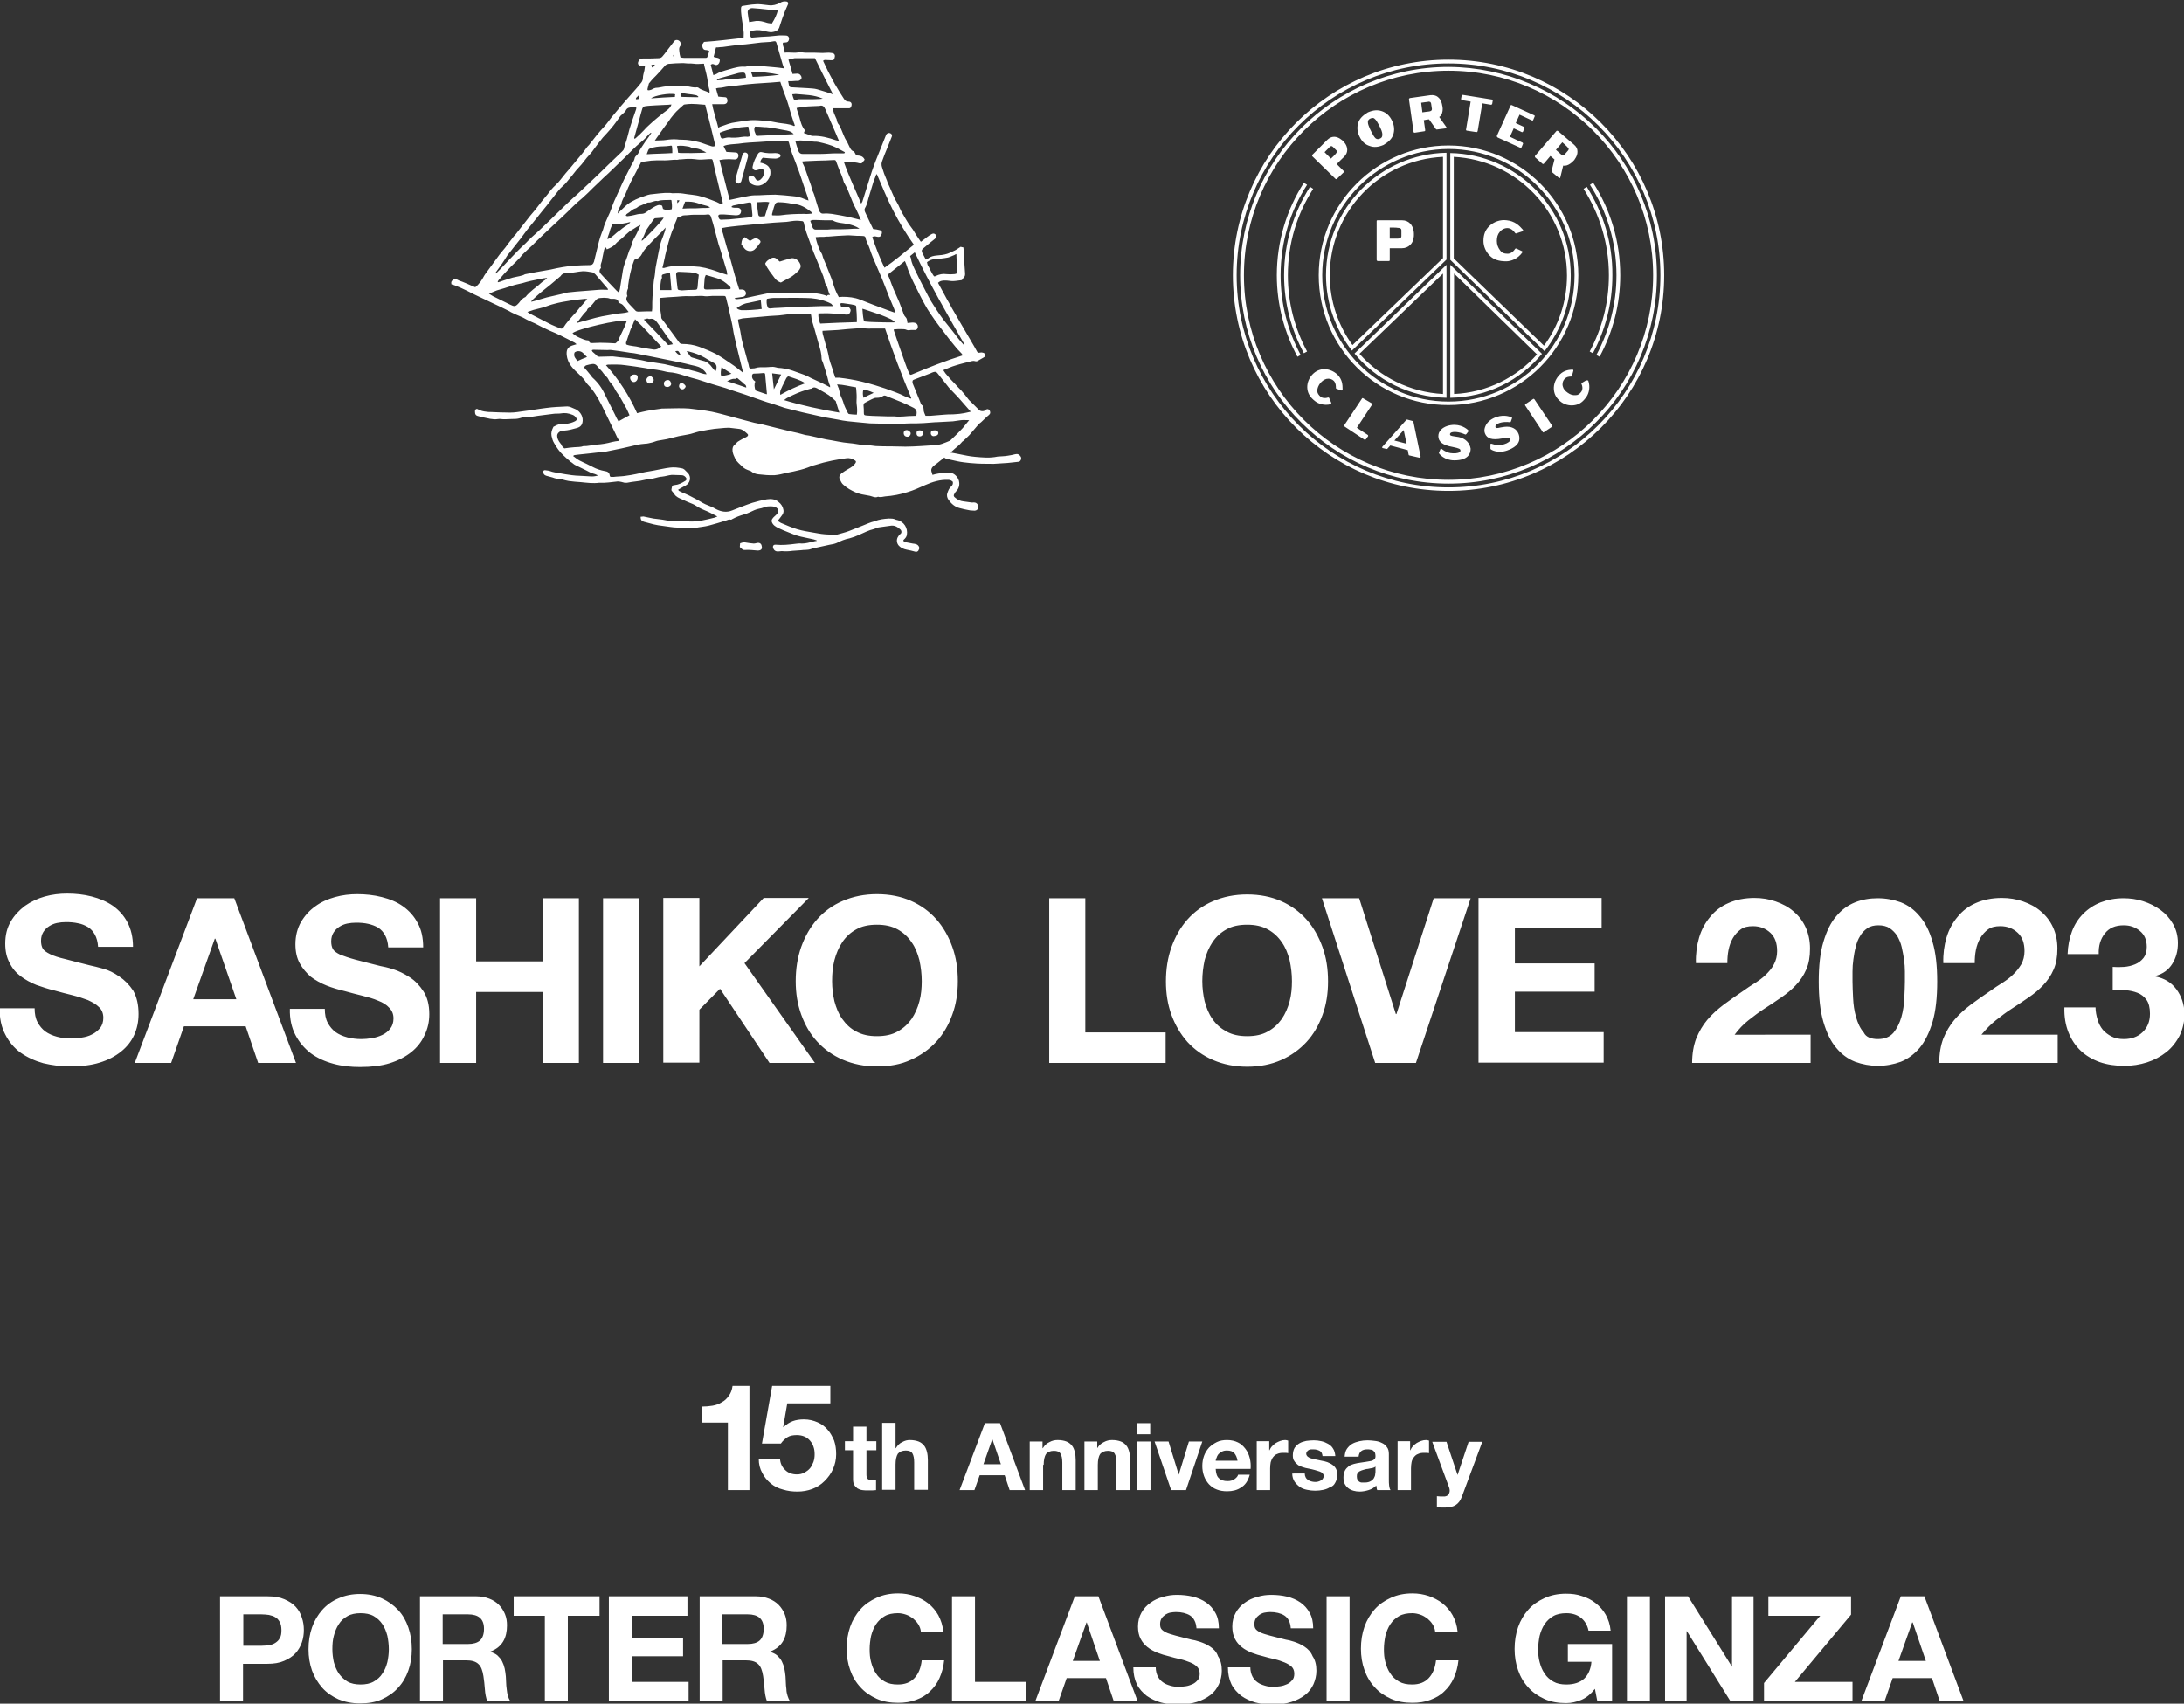 <?xml version="1.0" encoding="utf-8"?>
<!-- Generator: Adobe Illustrator 28.0.0, SVG Export Plug-In . SVG Version: 6.00 Build 0)  -->
<svg version="1.1" xmlns="http://www.w3.org/2000/svg" xmlns:xlink="http://www.w3.org/1999/xlink" x="0px" y="0px"
	 viewBox="0 0 750.4 585.5" style="enable-background:new 0 0 750.4 585.5;" xml:space="preserve">
<rect x="0" y="0" width="750.4" height="585.5" fill="#333333" stroke="none"/>
<style type="text/css">
	.st0{fill:#1E366F;}
	.st1{fill:#FFFFFF;}
	.st2{fill:url(#SVGID_1_);}
	.st3{clip-path:url(#SVGID_00000154396179329714972030000013034160413592591246_);}
	.st4{clip-path:url(#SVGID_00000154386019120344958160000001331586194937061272_);}
	.st5{clip-path:url(#SVGID_00000055709240596491382810000017598970862406474893_);}
	.st6{clip-path:url(#SVGID_00000126288011385809881130000012872094540605440958_);}
	.st7{clip-path:url(#SVGID_00000132790757019146602630000006380452229741357999_);}
	.st8{clip-path:url(#SVGID_00000065771014226200695210000013679615178625226625_);}
	.st9{clip-path:url(#SVGID_00000067211724219819544970000016783774322778330263_);}
	.st10{clip-path:url(#SVGID_00000034089609523742470220000004775563937211039915_);}
	.st11{clip-path:url(#SVGID_00000089561337035867415870000011074317600838607765_);}
	.st12{clip-path:url(#SVGID_00000051351370748271108710000005141938395065898900_);}
	.st13{clip-path:url(#SVGID_00000014619369387489708480000002317392215426165172_);}
	.st14{clip-path:url(#SVGID_00000160879604133312413980000009385337141597036173_);}
	.st15{clip-path:url(#SVGID_00000027581295034451312500000008228786790880448642_);}
</style>
<g>
</g>
<g id="レイヤー_2">
	<path class="st1" d="M47.6,348.5c0,2.6-0.5,5-1.5,7.2c-1,2.2-2.5,4.1-4.5,5.7c-2,1.6-4.4,2.9-7.4,3.8c-2.9,0.9-6.3,1.3-10.2,1.3
		c-3.1,0-6.1-0.4-9.1-1.1c-2.9-0.8-5.5-2-7.8-3.6c-2.2-1.6-4-3.7-5.3-6.3c-1.3-2.5-2-5.5-1.9-9h12c0,1.9,0.3,3.5,1,4.8
		c0.7,1.3,1.6,2.4,2.7,3.2c1.1,0.8,2.5,1.4,4,1.8c1.5,0.4,3.1,0.6,4.8,0.6c1.1,0,2.3-0.1,3.6-0.3c1.3-0.2,2.5-0.5,3.6-1.1
		c1.1-0.5,2-1.3,2.8-2.2c0.7-0.9,1.1-2.1,1.1-3.5c0-1.5-0.5-2.8-1.5-3.7c-1-1-2.3-1.7-3.8-2.4c-1.6-0.6-3.4-1.2-5.4-1.7
		c-2-0.5-4-1-6.1-1.6c-2.1-0.5-4.2-1.2-6.2-1.9c-2-0.8-3.8-1.8-5.4-3c-1.6-1.2-2.9-2.7-3.8-4.6c-1-1.8-1.5-4-1.5-6.6
		c0-2.9,0.6-5.4,1.9-7.6c1.2-2.1,2.9-3.9,4.9-5.4c2-1.4,4.3-2.5,6.8-3.2c2.5-0.7,5.1-1,7.6-1c3,0,5.8,0.3,8.5,1
		c2.7,0.7,5.1,1.7,7.3,3.2c2.1,1.5,3.8,3.4,5,5.7c1.2,2.3,1.9,5.1,1.9,8.4h-12c-0.1-1.7-0.5-3.1-1.1-4.2c-0.6-1.1-1.4-2-2.4-2.6
		c-1-0.6-2.2-1.1-3.4-1.3c-1.3-0.3-2.7-0.4-4.2-0.4c-1,0-2,0.1-3,0.3c-1,0.2-1.9,0.6-2.7,1.1c-0.8,0.5-1.5,1.2-2,2s-0.8,1.8-0.8,3
		c0,1.1,0.2,2,0.6,2.7c0.4,0.7,1.3,1.3,2.5,1.9c1.2,0.6,3,1.2,5.2,1.7c2.2,0.6,5.1,1.3,8.6,2.2c1.1,0.2,2.5,0.6,4.4,1.1
		s3.7,1.4,5.6,2.7c1.8,1.2,3.4,2.8,4.8,4.9C47,342.7,47.6,345.3,47.6,348.5z M84.4,352.7H63.2l-4.4,12.6H46.3l21.4-56.6h12.8
		l21.2,56.6H88.7L84.4,352.7z M81.2,343.4L74,322.6h-0.2l-7.4,20.8H81.2z M147.5,348.5c0-3.2-0.7-5.8-2-7.8c-1.3-2-2.9-3.7-4.8-4.9
		c-1.9-1.2-3.7-2.1-5.6-2.7c-1.9-0.6-3.3-0.9-4.4-1.1c-3.5-0.9-6.4-1.6-8.6-2.2c-2.2-0.6-3.9-1.2-5.2-1.7c-1.2-0.6-2.1-1.2-2.5-1.9
		c-0.4-0.7-0.6-1.6-0.6-2.7c0-1.2,0.3-2.2,0.8-3c0.5-0.8,1.2-1.5,2-2c0.8-0.5,1.7-0.9,2.7-1.1c1-0.2,2-0.3,3-0.3
		c1.5,0,2.9,0.1,4.2,0.4c1.3,0.3,2.4,0.7,3.4,1.3c1,0.6,1.8,1.5,2.4,2.6c0.6,1.1,1,2.5,1.1,4.2h12c0-3.3-0.6-6.1-1.9-8.4
		c-1.2-2.3-2.9-4.2-5-5.7c-2.1-1.5-4.5-2.5-7.3-3.2c-2.7-0.7-5.6-1-8.5-1c-2.5,0-5.1,0.3-7.6,1c-2.5,0.7-4.8,1.7-6.8,3.2
		c-2,1.4-3.6,3.2-4.9,5.4c-1.2,2.1-1.9,4.7-1.9,7.6c0,2.6,0.5,4.8,1.5,6.6c1,1.8,2.3,3.3,3.8,4.6c1.6,1.2,3.4,2.2,5.4,3
		c2,0.8,4.1,1.4,6.2,1.9c2.1,0.6,4.1,1.1,6.1,1.6c2,0.5,3.8,1,5.4,1.7c1.6,0.6,2.9,1.4,3.8,2.4c1,1,1.5,2.2,1.5,3.7
		c0,1.4-0.4,2.6-1.1,3.5c-0.7,0.9-1.7,1.7-2.8,2.2c-1.1,0.5-2.3,0.9-3.6,1.1c-1.3,0.2-2.5,0.3-3.6,0.3c-1.6,0-3.2-0.2-4.8-0.6
		c-1.5-0.4-2.9-1-4-1.8c-1.1-0.8-2-1.9-2.7-3.2c-0.7-1.3-1-2.9-1-4.8h-12c-0.1,3.5,0.6,6.5,1.9,9c1.3,2.5,3.1,4.6,5.3,6.3
		c2.2,1.6,4.8,2.8,7.8,3.6c2.9,0.8,6,1.1,9.1,1.1c3.9,0,7.3-0.4,10.2-1.3c2.9-0.9,5.4-2.2,7.4-3.8c2-1.6,3.5-3.5,4.5-5.7
		C147,353.5,147.5,351.1,147.5,348.5z M163.6,340.9h22.9v24.4h12.4v-56.6h-12.4v21.7h-22.9v-21.7h-12.4v56.6h12.4V340.9z
		 M219.6,308.7h-12.4v56.6h12.4V308.7z M264.4,365.3H280L255.8,331l22.1-22.4h-15.5l-22.1,23.5v-23.5h-12.4v56.6h12.4V347l7.1-7.2
		L264.4,365.3z M301.3,366.5c-4.3,0-8.2-0.8-11.7-2.3c-3.5-1.5-6.4-3.6-8.8-6.2c-2.4-2.6-4.2-5.7-5.5-9.3c-1.3-3.6-1.9-7.4-1.9-11.5
		c0-4.2,0.6-8.1,1.9-11.8c1.3-3.6,3.1-6.8,5.5-9.5c2.4-2.7,5.3-4.8,8.8-6.3c3.5-1.5,7.4-2.3,11.7-2.3c4.4,0,8.3,0.8,11.7,2.3
		c3.4,1.5,6.3,3.6,8.7,6.3c2.4,2.7,4.2,5.9,5.5,9.5c1.3,3.6,1.9,7.5,1.9,11.8c0,4.1-0.6,8-1.9,11.5c-1.3,3.6-3.1,6.7-5.5,9.3
		c-2.4,2.6-5.3,4.7-8.7,6.2C309.6,365.8,305.7,366.5,301.3,366.5z M294.2,354.5c2,1.1,4.3,1.6,7.1,1.6c2.8,0,5.2-0.5,7.1-1.6
		c2-1.1,3.5-2.5,4.8-4.3c1.2-1.8,2.1-3.8,2.7-6.1c0.6-2.2,0.8-4.6,0.8-6.9c0-2.5-0.3-4.9-0.8-7.2c-0.6-2.3-1.4-4.4-2.7-6.2
		c-1.2-1.8-2.8-3.3-4.8-4.4c-2-1.1-4.3-1.6-7.1-1.6c-2.8,0-5.2,0.5-7.1,1.6c-2,1.1-3.5,2.5-4.8,4.4c-1.2,1.8-2.1,3.9-2.7,6.2
		c-0.6,2.3-0.8,4.7-0.8,7.2c0,2.4,0.3,4.7,0.8,6.9c0.6,2.2,1.4,4.3,2.7,6.1C290.7,352,292.2,353.5,294.2,354.5z M400.5,354.8h-27.6
		v-46.1h-12.4v56.6h40V354.8z M402.5,348.8c-1.3-3.6-1.9-7.4-1.9-11.5c0-4.2,0.6-8.1,1.9-11.8c1.3-3.6,3.1-6.8,5.5-9.5
		c2.4-2.7,5.3-4.8,8.8-6.3c3.5-1.5,7.4-2.3,11.7-2.3c4.4,0,8.3,0.8,11.7,2.3c3.4,1.5,6.3,3.6,8.7,6.3c2.4,2.7,4.2,5.9,5.5,9.5
		c1.3,3.6,1.9,7.5,1.9,11.8c0,4.1-0.6,8-1.9,11.5c-1.3,3.6-3.1,6.7-5.5,9.3c-2.4,2.6-5.3,4.7-8.7,6.2c-3.4,1.5-7.3,2.3-11.7,2.3
		c-4.3,0-8.2-0.8-11.7-2.3c-3.5-1.5-6.4-3.6-8.8-6.2C405.6,355.4,403.8,352.3,402.5,348.8z M413.1,337.2c0,2.4,0.3,4.7,0.8,6.9
		c0.6,2.2,1.4,4.3,2.7,6.1c1.2,1.8,2.8,3.2,4.8,4.3c2,1.1,4.3,1.6,7.1,1.6c2.8,0,5.2-0.5,7.1-1.6c2-1.1,3.5-2.5,4.8-4.3
		c1.2-1.8,2.1-3.8,2.7-6.1c0.6-2.2,0.8-4.6,0.8-6.9c0-2.5-0.3-4.9-0.8-7.2c-0.6-2.3-1.4-4.4-2.7-6.2c-1.2-1.8-2.8-3.3-4.8-4.4
		c-2-1.1-4.3-1.6-7.1-1.6c-2.8,0-5.2,0.5-7.1,1.6c-2,1.1-3.5,2.5-4.8,4.4c-1.2,1.8-2.1,3.9-2.7,6.2
		C413.4,332.3,413.1,334.7,413.1,337.2z M492.6,308.7l-12.8,39.8h-0.2l-12.6-39.8h-12.8l18.3,56.6h14l18.8-56.6H492.6z M550.3,319.1
		v-10.5H508v56.6h43v-10.5h-30.5v-13.9h27.4v-9.7h-27.4v-12.1H550.3z M606.7,335c-1.1,1.1-2.4,2-3.8,2.9c-1.4,0.9-2.7,1.7-3.9,2.6
		c-2.4,1.6-4.6,3.2-6.8,4.8c-2.1,1.6-4,3.3-5.6,5.2c-1.6,1.9-2.8,4-3.8,6.4c-0.9,2.4-1.4,5.2-1.4,8.4h40.7v-9.7H596
		c1.4-1.9,3-3.6,4.8-5c1.8-1.4,3.6-2.8,5.5-4c1.9-1.2,3.8-2.5,5.7-3.8c1.9-1.3,3.6-2.7,5-4.2c1.5-1.6,2.7-3.3,3.6-5.4
		c0.9-2,1.3-4.4,1.3-7.2c0-2.7-0.5-5.1-1.5-7.3c-1-2.2-2.4-4-4.2-5.5c-1.7-1.5-3.8-2.6-6.1-3.4c-2.3-0.8-4.7-1.2-7.3-1.2
		c-3.3,0-6.3,0.6-8.8,1.7c-2.6,1.1-4.7,2.7-6.4,4.8c-1.7,2-3,4.4-3.8,7.1c-0.8,2.7-1.2,5.7-1.1,8.8h10.8c0-1.5,0.1-3,0.4-4.5
		c0.3-1.5,0.8-2.9,1.5-4.1c0.7-1.2,1.6-2.2,2.7-3c1.1-0.8,2.5-1.1,4.2-1.1c2.4,0,4.4,0.8,6,2.3c1.6,1.5,2.3,3.6,2.3,6.3
		c0,1.7-0.4,3.2-1.1,4.5C608.8,332.8,607.8,333.9,606.7,335z M645.2,366.3c-2.7,0-5.3-0.5-7.8-1.4c-2.5-1-4.6-2.5-6.5-4.8
		c-1.9-2.2-3.3-5.2-4.4-8.9c-1.1-3.7-1.6-8.4-1.6-13.9c0-5.4,0.5-9.9,1.6-13.6c1.1-3.7,2.5-6.6,4.4-8.8c1.8-2.2,4-3.8,6.5-4.8
		c2.5-1,5.1-1.4,7.8-1.4c2.8,0,5.4,0.5,7.9,1.4c2.5,1,4.6,2.5,6.5,4.8c1.9,2.2,3.4,5.2,4.4,8.8c1.1,3.7,1.6,8.2,1.6,13.6
		c0,5.5-0.5,10.2-1.6,13.9c-1.1,3.7-2.6,6.7-4.4,8.9c-1.9,2.2-4,3.8-6.5,4.8C650.6,365.8,648,366.3,645.2,366.3z M645.2,357.1
		c2.3,0,4.1-0.7,5.4-2.2c1.2-1.5,2.1-3.3,2.7-5.4c0.6-2.1,0.9-4.3,1-6.5c0.1-2.2,0.2-4.2,0.2-5.7c0-1,0-2.1,0-3.4
		c0-1.3-0.1-2.7-0.3-4.2c-0.2-1.4-0.5-2.8-0.8-4.2c-0.3-1.4-0.9-2.7-1.5-3.8c-0.7-1.1-1.6-2-2.6-2.7c-1.1-0.7-2.4-1-3.9-1
		s-2.8,0.3-3.8,1c-1,0.7-1.9,1.6-2.5,2.7c-0.7,1.1-1.2,2.4-1.5,3.8c-0.4,1.4-0.6,2.8-0.8,4.2c-0.2,1.4-0.3,2.8-0.3,4.2
		c0,1.3,0,2.5,0,3.4c0,1.6,0.1,3.5,0.2,5.7c0.1,2.2,0.4,4.4,1,6.5c0.6,2.1,1.4,3.9,2.7,5.4C641.1,356.4,642.9,357.1,645.2,357.1z
		 M685.8,350.6c1.8-1.4,3.6-2.8,5.5-4c1.9-1.2,3.8-2.5,5.7-3.8c1.9-1.3,3.6-2.7,5-4.2c1.5-1.6,2.7-3.3,3.6-5.4
		c0.9-2,1.3-4.4,1.3-7.2c0-2.7-0.5-5.1-1.5-7.3c-1-2.2-2.4-4-4.2-5.5c-1.7-1.5-3.8-2.6-6.1-3.4c-2.3-0.8-4.7-1.2-7.3-1.2
		c-3.3,0-6.3,0.6-8.8,1.7c-2.6,1.1-4.7,2.7-6.4,4.8c-1.7,2-3,4.4-3.8,7.1c-0.8,2.7-1.2,5.7-1.1,8.8h10.8c0-1.5,0.1-3,0.4-4.5
		c0.3-1.5,0.8-2.9,1.5-4.1c0.7-1.2,1.6-2.2,2.7-3c1.1-0.8,2.5-1.1,4.2-1.1c2.4,0,4.4,0.8,6,2.3c1.6,1.5,2.3,3.6,2.3,6.3
		c0,1.7-0.4,3.2-1.1,4.5c-0.8,1.3-1.7,2.5-2.9,3.6c-1.1,1.1-2.4,2-3.8,2.9c-1.4,0.9-2.7,1.7-3.9,2.6c-2.4,1.6-4.6,3.2-6.8,4.8
		c-2.1,1.6-4,3.3-5.6,5.2c-1.6,1.9-2.8,4-3.8,6.4c-0.9,2.4-1.4,5.2-1.4,8.4h40.7v-9.7h-26.2C682.4,353.7,684,352,685.8,350.6z
		 M747.8,340c-1.7-2.3-4.1-3.8-7.2-4.4v-0.2c2.6-0.7,4.5-2.1,5.8-4.2c1.3-2.1,1.9-4.4,1.9-7.1c0-2.5-0.6-4.7-1.7-6.6
		c-1.1-1.9-2.5-3.5-4.3-4.8c-1.8-1.3-3.8-2.3-6-3c-2.2-0.7-4.4-1-6.7-1c-2.9,0-5.4,0.5-7.8,1.4c-2.3,0.9-4.3,2.2-6,3.9
		c-1.7,1.7-3,3.7-3.9,6.1c-0.9,2.4-1.4,5-1.5,7.8h10.7c-0.1-2.9,0.6-5.2,2.1-7.1c1.5-1.9,3.6-2.8,6.5-2.8c2.1,0,3.9,0.6,5.5,1.9
		c1.6,1.3,2.4,3.1,2.4,5.5c0,1.6-0.4,2.9-1.1,3.8c-0.8,1-1.7,1.7-2.9,2.2c-1.2,0.5-2.5,0.8-3.8,0.9c-1.4,0.1-2.7,0.1-3.9,0v7.9
		c1.4,0,2.8,0,4.3,0.1c1.5,0.1,2.9,0.4,4.2,0.9c1.3,0.5,2.3,1.3,3.1,2.4c0.8,1.1,1.2,2.7,1.2,4.8c0,2.7-0.9,4.8-2.6,6.4
		c-1.7,1.6-3.9,2.3-6.4,2.3c-1.6,0-3.1-0.3-4.2-0.9c-1.2-0.6-2.2-1.4-3-2.3c-0.8-1-1.4-2.1-1.8-3.5c-0.4-1.3-0.7-2.8-0.7-4.2h-10.7
		c-0.1,3.2,0.4,6.1,1.4,8.6c1,2.5,2.4,4.6,4.2,6.3c1.8,1.7,4,3,6.5,3.9c2.6,0.9,5.4,1.3,8.5,1.3c2.7,0,5.3-0.4,7.8-1.2
		c2.5-0.8,4.7-2,6.6-3.5c1.9-1.5,3.4-3.4,4.6-5.7c1.1-2.3,1.7-4.9,1.7-7.8C750.4,345,749.5,342.3,747.8,340z M571.8,94.6
		c0,40.9-33.2,74.1-74.1,74.1c-40.9,0-74.1-33.2-74.1-74.1c0-40.9,33.2-74.1,74.1-74.1C538.6,20.5,571.8,53.7,571.8,94.6z
		 M570.5,94.6c0-40.2-32.6-72.8-72.8-72.8c-40.2,0-72.8,32.6-72.8,72.8c0,40.2,32.6,72.9,72.8,72.9
		C537.9,167.5,570.5,134.8,570.5,94.6z M548.3,44c13,13,21,30.8,21,50.6c0,19.8-8,37.7-21,50.6c-12.9,13-30.8,21-50.6,21
		c-19.8,0-37.6-8-50.6-21c-13-12.9-21-30.8-21-50.6c0-19.8,8-37.6,21-50.6c12.9-12.9,30.8-21,50.6-21
		C517.4,23.1,535.3,31.1,548.3,44z M568,94.6c0-19.4-7.9-37-20.6-49.7c-12.7-12.7-30.3-20.6-49.7-20.6c-19.4,0-37,7.9-49.7,20.6
		c-12.7,12.7-20.6,30.3-20.6,49.7c0,19.4,7.9,37,20.6,49.7c12.7,12.7,30.3,20.6,49.7,20.6c19.4,0,37-7.9,49.7-20.6
		C560.1,131.6,568,114,568,94.6z M449.1,63.5l-1.1-0.7c-5.9,9.2-9.3,20.1-9.3,31.8c0,10.1,2.6,19.7,7.1,28l1.1-0.6
		c-4.4-8.2-6.9-17.5-6.9-27.4C440,83.2,443.3,72.5,449.1,63.5z M442.5,94.6c0-11,3.2-21.2,8.7-29.7l-1.4-0.9l0.3,0.2
		c-5.6,8.8-8.9,19.2-8.9,30.4c0,9.7,2.5,18.8,6.8,26.8l1.1-0.6C444.9,113,442.5,104.1,442.5,94.6z M545.2,64.2l-1.1,0.7
		c5.5,8.6,8.7,18.8,8.7,29.7c0,9.5-2.4,18.4-6.6,26.2l1.1,0.6c4.3-8,6.7-17.1,6.7-26.8C554.1,83.4,550.8,73,545.2,64.2z M545.7,63.8
		l-0.6,0.4h0L545.7,63.8z M546.3,63.5c5.8,9,9.1,19.7,9.1,31.1c0,9.9-2.5,19.2-6.9,27.4l-1.1-0.6l2.2,1.2c4.5-8.3,7.1-17.9,7.1-28
		c0-11.7-3.4-22.6-9.3-31.8L546.3,63.5z M465.4,121.5L497,91v45.7C484.3,136.5,472.9,130.6,465.4,121.5z M495.8,94l-28.7,27.6
		c7.1,8,17.3,13.2,28.7,13.8V94z M453.1,94.6c0-24.7,20-44.6,44.6-44.6c24.6,0,44.6,20,44.6,44.6c0,24.6-20,44.6-44.6,44.6
		C473,139.3,453.1,119.3,453.1,94.6z M454.3,94.6c0,23.9,19.4,43.4,43.4,43.4c23.9,0,43.3-19.4,43.3-43.4
		c0-23.9-19.4-43.4-43.3-43.4C473.7,51.3,454.3,70.7,454.3,94.6z M530.7,120.7l-32.4-31.4V52.6c22.9,0.4,41.4,19,41.4,42.1
		C539.7,104.5,536.3,113.5,530.7,120.7z M530.5,118.8c5-6.8,7.9-15.1,7.9-24.1c0-21.9-17.3-39.7-38.9-40.8v34.9L530.5,118.8z
		 M455.6,94.6c0-23,18.5-41.7,41.4-42.1v36.7l-32.5,31.3C459,113.4,455.6,104.4,455.6,94.6z M456.9,94.6c0,9,2.9,17.2,7.8,24
		l31.1-29.9V53.9C474.1,54.9,456.9,72.7,456.9,94.6z M498.3,136.7V91l17.2,16.7l13.4,13l0.9,0.9C522.3,130.7,511,136.5,498.3,136.7z
		 M528.1,121.8L499.6,94v41.4C510.9,134.9,521.1,129.7,528.1,121.8z M527.2,137.2c-0.1-0.1-0.3-0.2-0.4-0.1l-2.7,1.8
		c-0.1,0.1-0.1,0.1-0.1,0.2c0,0.1,0,0.2,0,0.2l6.1,9.2c0,0.1,0.1,0.1,0.2,0.1c0.1,0,0.2,0,0.2-0.1l2.7-1.8c0.1-0.1,0.2-0.3,0.1-0.4
		L527.2,137.2z M501.2,150.2l-1.3-0.2c-1.4-0.2-1.7-0.3-1.7-0.8c0-0.2,0.1-0.3,0.3-0.5c0.8-0.4,2.6-0.4,4.9,0.6
		c0.1,0.1,0.3,0,0.4-0.1l0.7-0.9c0.1-0.1,0.1-0.3,0-0.4c-0.1-0.1-1.7-1.8-4.7-1.9c-1.9,0-3.6,0.6-4.6,1.6c-0.7,0.7-1,1.4-1,2.3
		c0,1.9,1.5,3.1,4.9,3.7c2.4,0.5,2.7,0.7,2.7,1.3c0,0.2-0.1,0.3-0.3,0.5c-0.6,0.4-1.9,0.5-3.2,0.3c-1.7-0.3-2.9-1.4-2.9-1.4
		c-0.1-0.1-0.2-0.1-0.3-0.1c-0.1,0-0.2,0.1-0.2,0.2l-0.5,1.2c0,0.1,0,0.2,0.1,0.3c0.1,0.1,1.7,2.3,5.2,2.3c4.6,0,5.6-2.2,5.6-4
		C505,152.3,503.6,150.7,501.2,150.2z M516.9,146.7l-1.3,0.2c-1.3,0.3-1.7,0.3-1.8-0.2c0-0.2,0-0.4,0.2-0.6c0.6-0.7,2.3-1.3,4.8-1
		c0.1,0,0.3-0.1,0.3-0.2l0.4-1.1c0.1-0.1,0-0.3-0.2-0.4c-0.1,0-2.2-1.1-5.1-0.1c-1.8,0.6-3.2,1.7-3.8,3.1c-0.4,0.9-0.5,1.7-0.2,2.5
		c0.7,1.9,2.5,2.4,5.8,1.8c2.4-0.4,2.8-0.3,2.9,0.3c0,0.2,0,0.3-0.1,0.5c-0.4,0.6-1.6,1.2-3,1.4c-1.7,0.3-3.2-0.4-3.3-0.4
		c-0.1,0-0.2,0-0.3,0c-0.1,0.1-0.1,0.2-0.1,0.3l0,1.3c0,0.1,0,0.2,0.1,0.3c0.1,0.1,2.3,1.6,5.7,0.4c4.4-1.6,4.5-3.9,3.9-5.6
		C521.1,147.3,519.3,146.4,516.9,146.7z M514.7,47.3l7.7,3.5c0.1,0,0.2,0,0.2,0c0.1,0,0.1-0.1,0.2-0.2l0.5-1.2c0,0,0-0.1,0-0.1
		c0-0.1-0.1-0.2-0.2-0.3c0,0-3.8-1.7-4.3-2c0.2-0.4,1.1-2.4,1.3-2.9c0.5,0.2,2.8,1.3,2.8,1.3c0.1,0,0.2,0,0.2,0
		c0.1,0,0.1-0.1,0.2-0.2l0.5-1.2c0,0,0-0.1,0-0.1c0-0.1-0.1-0.2-0.2-0.3c0,0-2.3-1.1-2.8-1.3c0.2-0.4,1.1-2.4,1.3-2.9
		c0.5,0.2,4.3,2,4.3,2c0.1,0,0.2,0,0.2,0c0.1,0,0.2-0.1,0.2-0.2l0.5-1.2c0.1-0.2,0-0.3-0.2-0.4l-7.7-3.5c-0.1,0-0.2,0-0.2,0
		c-0.1,0-0.2,0.1-0.2,0.2l-4.7,10.4c0,0.1,0,0.2,0,0.2C514.5,47.2,514.6,47.3,514.7,47.3z M468.4,136.9c-0.1-0.1-0.2-0.1-0.2-0.1
		c-0.1,0-0.2,0.1-0.2,0.1l-6.1,9.2c0,0.1-0.1,0.2,0,0.3c0,0.1,0.1,0.1,0.1,0.2l6.8,4.5c0.1,0,0.2,0.1,0.3,0c0.1,0,0.1-0.1,0.2-0.1
		l0.7-1c0,0,0.1-0.1,0.1-0.2c0-0.1-0.1-0.2-0.1-0.3c0,0-3.4-2.2-3.8-2.5c0.3-0.5,5.2-7.9,5.2-7.9c0-0.1,0-0.1,0-0.2
		c0-0.1,0-0.2-0.1-0.3L468.4,136.9z M527.4,53.6l7.4-8.6c0.1-0.1,0.3-0.1,0.5,0l5.5,4.7c0.8,0.7,1.2,1.4,1.2,2.3
		c0.1,1.6-1.1,2.9-1.1,3l-0.3,0.3c-0.1,0.1-1.8,2-3.5,1.6c-0.1,0.5-1,4.1-1,4.1c0,0.1-0.1,0.2-0.2,0.2c-0.1,0-0.2,0-0.3-0.1l-2.4-2
		c-0.1,0-0.1-0.1-0.1-0.2c0,0,0-0.1,0-0.1c0,0,0.9-3.7,1-4c-0.2-0.2-1-0.9-1.4-1.2c-0.3,0.4-2.3,2.7-2.3,2.7c-0.1,0.1-0.3,0.1-0.4,0
		l-2.5-2.2c-0.1-0.1-0.1-0.1-0.1-0.2C527.4,53.8,527.4,53.7,527.4,53.6z M536.8,48.9c-0.3,0.4-1.9,2.2-2.2,2.6
		c0.4,0.3,1.7,1.5,1.7,1.5c0.1,0.1,0.5,0.4,0.8,0.4l0.4-0.2l1.3-1.5c0,0,0,0,0,0l0.2-0.4c0-0.3-0.4-0.7-0.5-0.8
		C538.5,50.4,537.1,49.2,536.8,48.9z M485.7,45.4l-1.6-11.3c0-0.2,0.1-0.3,0.3-0.4l7.1-1c1-0.1,1.9,0.1,2.5,0.6
		c1.3,1,1.5,2.7,1.5,2.8l0.1,0.4c0,0.1,0.1,0.4,0.1,0.9c0,0.9-0.2,2.2-1.2,2.8c0.3,0.4,2.4,3.4,2.4,3.4c0,0,0.1,0.1,0.1,0.2
		c0,0,0,0.1,0,0.1c0,0.1-0.1,0.2-0.2,0.2l-3.1,0.4c-0.1,0-0.2,0-0.3-0.1c0,0-2.2-3.1-2.4-3.4c-0.3,0-1.4,0.2-1.8,0.3
		c0.1,0.5,0.5,3.5,0.5,3.5c0,0,0,0,0,0c0,0.1-0.1,0.3-0.3,0.3l-3.3,0.5c-0.1,0-0.2,0-0.2-0.1C485.7,45.6,485.7,45.5,485.7,45.4z
		 M488.7,38.6c0.5-0.1,2.3-0.3,2.3-0.3c0.2,0,0.6-0.1,0.9-0.4l0.1-0.4l-0.3-2l-0.2-0.4c-0.3-0.2-0.8-0.2-0.9-0.1
		c0,0-1.8,0.2-2.3,0.3C488.3,35.8,488.7,38.1,488.7,38.6z M450.9,53.7c-0.1-0.1-0.1-0.3,0-0.5l5.1-5.1c0.7-0.7,1.5-1.1,2.4-1.1
		c1.6,0,2.8,1.3,2.9,1.3l0.3,0.3c0.1,0.1,1.3,1.3,1.3,2.9c0,0,0,0,0,0c0,0.9-0.4,1.7-1.1,2.4c0,0-2.2,2.1-2.5,2.5
		c0.4,0.4,2.4,2.4,2.4,2.4c0.1,0.1,0.1,0.1,0.1,0.2s0,0.2-0.1,0.2l-2.4,2.3c-0.1,0.1-0.3,0.1-0.4,0L450.9,53.7z M457.3,54.5
		c0.4-0.3,1.6-1.6,1.6-1.6c0.1-0.1,0.4-0.5,0.5-0.8l-0.2-0.4l-1.3-1.3l-0.4-0.2c-0.3,0-0.7,0.3-0.8,0.5c0,0-1.3,1.3-1.6,1.6
		C455.4,52.6,457,54.2,457.3,54.5z M502.3,34.4c0,0,2.5,0.4,3,0.5c-0.1,0.6-1.6,9.7-1.6,9.7c0,0,0,0,0,0c0,0.1,0,0.1,0.1,0.2
		c0.1,0.1,0.1,0.1,0.2,0.1l3.3,0.5c0.2,0,0.3-0.1,0.4-0.3c0,0,1.5-9.1,1.6-9.6c0.5,0.1,3,0.5,3,0.5c0.2,0,0.3-0.1,0.4-0.3l0.2-1.2
		c0-0.1,0-0.2-0.1-0.2c-0.1-0.1-0.1-0.1-0.2-0.1l-10-1.6c-0.2,0-0.3,0.1-0.4,0.3L502,34c0,0,0,0,0,0c0,0.1,0,0.1,0.1,0.2
		C502.2,34.3,502.2,34.3,502.3,34.4z M473,89.3V76c0-0.2,0.1-0.3,0.3-0.3h8.4c1.2,0,2.1,0.4,2.8,1.1c1.2,1.2,1.3,3.1,1.3,3.4
		c0,0,0,0.5,0,0.6c0,0.3,0,2.2-1.3,3.4c-0.7,0.7-1.7,1.1-2.8,1.1c0,0-3.7,0-4.2,0c0,0.5,0,4.1,0,4.1c0,0.2-0.1,0.3-0.3,0.3h-3.9
		C473.1,89.6,473,89.5,473,89.3z M477.5,78.2c0,0.5,0,3.3,0,3.8c0.5,0,2.7,0,2.7,0c0.2,0,0.8,0,1.1-0.3c0.1-0.1,0.2-0.3,0.2-0.5
		v-2.1c0-0.2-0.1-0.4-0.2-0.5c-0.3-0.3-0.9-0.3-1.1-0.3C480.2,78.2,478,78.2,477.5,78.2z M467.1,46.9c-0.8-1.6-0.9-3.3-0.4-4.8
		c0.5-1.4,1.5-2.4,3.3-3.5c1.9-0.8,3.3-0.9,4.8-0.4c1.5,0.5,2.7,1.6,3.5,3.3c0.8,1.7,0.9,3.3,0.4,4.8c-0.5,1.4-1.5,2.4-3.3,3.5
		c-1.9,0.8-3.3,0.9-4.7,0.4C469,49.7,467.9,48.6,467.1,46.9z M470.9,40.7c-0.7,0.3-1,0.8-0.9,1.4c0,0.5,0.3,1.3,0.7,2.2l0.6,1.2
		c0.5,1,0.9,1.6,1.3,2c0.5,0.4,1,0.4,1.6,0.1l0,0c0.4-0.2,0.6-0.4,0.7-0.8c0.2-0.6,0-1.6-0.6-2.8l-0.6-1.2c-0.5-0.9-0.9-1.6-1.3-1.9
		C472.1,40.5,471.6,40.4,470.9,40.7z M485.6,144.8l2.5,12.1c0,0.1,0,0.2-0.1,0.3c-0.1,0.1-0.2,0.1-0.3,0.1l-3.5-0.8
		c-0.1,0-0.2-0.1-0.2-0.2c0,0-0.3-1.3-0.3-1.6c-0.3-0.1-5.7-1.5-6-1.6c-0.2,0.2-1,1.1-1,1.1c-0.1,0.1-0.2,0.1-0.3,0.1l-1.3-0.3
		c-0.1,0-0.2-0.1-0.2-0.2c0-0.1,0-0.2,0.1-0.3l8.2-9.2c0.1-0.1,0.2-0.1,0.3-0.1l1.9,0.5C485.5,144.6,485.5,144.7,485.6,144.8z
		 M482.3,147.8c-0.6,0.7-2.7,3-3.2,3.6c0.7,0.2,3.5,0.9,4.2,1.1C483.1,151.8,482.5,148.7,482.3,147.8z M517.7,75.7
		c-2.2-0.3-4.5,0.5-6.1,2.1c-1.3,1.3-1.9,2.9-1.9,5c0,1.9,0.8,3.7,2.2,5.1c1.3,1.3,3.1,1.9,5.6,1.9c1.6,0,4-0.8,5.6-3.1
		c0.1-0.1,0.1-0.2,0-0.2c0-0.1-0.1-0.2-0.2-0.2l-1.9-0.9c-0.2,0-0.3,0-0.4,0.1c-0.8,1.3-1.9,1.7-2.5,1.7c-1.3,0-2.1-0.3-2.7-1.2
		c-0.7-0.9-1.1-2-1.1-3.2c0-1.3,0.3-2.3,1-3.1c0.7-0.9,1.8-1.4,2.9-1.3c1.2,0.2,1.9,1,2.4,1.7c0.1,0.1,0.2,0.2,0.4,0.1l2.1-0.7
		c0.1,0,0.2-0.1,0.2-0.2c0-0.1,0-0.2,0-0.3C522,77.5,520.5,76,517.7,75.7z M454.4,126.9c-1.5,0.2-2.8,0.9-3.9,2.3
		c-1,1.3-1.5,2.9-1.3,4.5c0.2,1.6,1,2.9,2.7,4.2c1,0.8,3.1,1.6,5.3,1c0.1,0,0.2-0.1,0.2-0.2c0-0.1,0-0.2,0-0.3l-0.7-1.6
		c-0.1-0.2-0.2-0.2-0.4-0.2c-1.2,0.4-2.1,0.1-2.5-0.2c-0.8-0.7-1.2-1.3-1.2-2.1c0-0.9,0.4-1.8,1-2.6c0.7-0.8,1.4-1.3,2.2-1.5
		c1-0.2,1.9,0.1,2.5,0.7c0.7,0.8,0.7,1.7,0.7,2.4c0,0.2,0.1,0.3,0.2,0.3l1.7,0.6c0.1,0,0.2,0,0.3-0.1c0.1,0,0.1-0.2,0.1-0.3
		c0-1.6-0.1-3.4-1.8-5.1C458.1,127.4,456.2,126.7,454.4,126.9z M545.3,130.7c-0.1,0-0.2,0-0.3,0l-1.5,0.9c-0.1,0.1-0.2,0.3-0.1,0.4
		c0.5,1.1,0.3,2.1,0,2.5c-0.6,0.9-1.2,1.3-2,1.3c-0.9,0.1-1.9-0.2-2.7-0.8c-0.9-0.6-1.5-1.3-1.7-2.1c-0.3-0.9-0.1-1.9,0.5-2.6
		c0.7-0.8,1.6-0.9,2.3-0.9c0.2,0,0.3-0.1,0.3-0.2l0.5-1.8c0-0.1,0-0.2-0.1-0.3c-0.1-0.1-0.2-0.1-0.2-0.1c-1.6,0.1-3.4,0.4-4.9,2.3
		c-1.2,1.5-1.8,3.4-1.4,5.3c0.3,1.5,1.2,2.7,2.6,3.7c1.4,0.9,3,1.2,4.6,0.9c1.6-0.3,2.8-1.2,4-3c0.7-1.1,1.3-3.2,0.5-5.4
		C545.5,130.7,545.4,130.7,545.3,130.7z M311.6,147.8c-0.7,0-1.1,0.4-1.1,1c0,0.8,0.5,1.3,1.3,1.3c0.6,0,1.1-0.5,1.1-1.2
		C312.9,148.5,312.3,147.9,311.6,147.8z M234.1,131.6c-0.4,0-0.8,0.5-0.8,1.1c0,0.6,0.7,1.2,1.3,1.1c0.4,0,1-0.7,1-1
		C235.5,132.3,234.7,131.6,234.1,131.6z M229.5,130.6c-0.8,0-1.4,0.5-1.4,1.2c0,0.8,0.4,1.2,1.2,1.2c0.7,0,1.3-0.5,1.3-1.1
		C230.5,131.1,230.1,130.6,229.5,130.6z M223.5,129.3c-0.7,0-1.3,0.5-1.4,1.2c0,0.7,0.4,1.3,1,1.3c0.8,0,1.4-0.5,1.5-1.1
		C224.7,130.2,224,129.3,223.5,129.3z M253.8,63.1c0.2-0.1,0.5-0.3,0.7-0.5c0.2-0.2,0.2-0.4,0.3-0.7c0.7-2.6,1.4-5.1,2.1-7.7
		c0.1-0.3,0.1-0.6,0.1-0.9c0-0.5-0.5-0.9-1-0.9c-0.4,0-0.7,0.3-0.8,0.6c-0.1,0.2-0.1,0.3-0.2,0.5c-0.6,2.1-1.2,4.1-1.8,6.2
		c-0.2,0.7-0.4,1.4-0.5,2.2C252.6,62.6,253,63,253.8,63.1z M316,147.9c-0.8,0-1.1,0.3-1.1,1c0,0.7,0.4,1.1,1.1,1.1
		c0.6,0,1.1-0.4,1.1-1C317.2,148.3,316.8,147.9,316,147.9z M258.2,63.2c0.7,0.4,1.3,0.6,2.1,0.6c2.1,0.1,4.3-2.1,4.4-4.2
		c0.1-1.6-0.5-2.7-2.1-3.3c-0.5-0.2-0.9-0.3-1.4-0.4c0.1-0.7,0.3-1.2,0.9-1.7c0.3,0,0.7,0.1,1,0.1c1.1,0.1,2.2,0.2,3.3,0.2
		c0.5,0,1-0.2,1.4-0.4c0.5-0.2,0.5-1,0-1.2c-0.4-0.2-1-0.3-1.4-0.3c-1.6,0.1-3.1,0.1-4.6-0.3c-0.6-0.2-1.1,0.1-1.4,0.6
		c-0.8,1.3-1.5,2.7-1.8,4.3c-0.2,0.8,0.5,1.5,1.3,1.3c0.5-0.1,1-0.3,1.4-0.4c0.7-0.3,1.2,0.3,1.2,0.9c0,1.1-0.3,1.9-1.1,2.6
		c-0.8,0.7-1.4,0.6-1.9-0.3c-0.3-0.6-0.8-0.9-1.5-0.9c-0.4,0-0.8,0.2-0.8,0.6C257.1,61.9,257.4,62.7,258.2,63.2z M211.8,165.5
		c-1.9,0.2-3.7,0.5-5.6,0.4c-0.1,0-0.2,0-0.3,0c-2.1,0.3-4.2,0-6.3-0.2c-1.4-0.1-2.8-0.2-4.2-0.4c-0.7-0.1-1.4-0.3-2.1-0.5
		c-0.7-0.1-1.3-0.2-2-0.3c-0.5-0.1-1-0.2-1.4-0.4c-0.7-0.2-1.5-0.4-2.2-0.6c-0.5-0.2-0.9-0.4-1-1c-0.2-0.6,0.1-1,0.7-0.9
		c0.5,0.1,1.1,0.1,1.6,0.3c1,0.4,2.1,0.5,3.1,0.7c1.5,0.3,3,0.5,4.4,0.7c0.9,0.1,1.8,0.2,2.6,0.2c1.2,0.1,2.4,0.1,3.5,0.2
		c1,0.1,1.9,0,2.9-0.3c-0.5-0.2-1-0.5-1.5-0.6c-0.9-0.2-1.7-0.7-2.5-1.1c-1.2-0.6-2.5-1.2-3.7-1.8c-0.5-0.2-0.9-0.6-1.3-0.9
		c-0.3-0.2-0.7-0.4-0.9-0.7c-0.7-0.6-1.4-1.2-2-1.8c-1.3-1.2-2.3-2.6-3.2-4.2c-0.5-0.8-0.7-1.6-0.9-2.5c-0.2-1.1,0.1-2,0.6-3
		c0-0.1,0.1-0.2,0.2-0.2c0.7-0.3,1.3-0.8,2.2-0.8c1.6,0,3.3-0.2,4.8-0.9c0.1-0.1,0.3-0.1,0.4-0.2c0.6-0.4,0.6-0.6,0.2-1.2
		c-0.3-0.4-0.6-0.7-1.1-0.9c-1.4-0.6-2.8-0.8-4.3-0.5c-0.7,0.1-1.5,0-2.2,0.1c-1.8,0.2-3.7,0.5-5.5,0.7c-1.2,0.2-2.3,0.4-3.5,0.4
		c-0.9,0-1.8,0.1-2.6,0.4c-1,0.3-1.9,0.3-2.9,0.3c-1.3,0-2.5,0.2-3.8,0c-0.5-0.1-1.1,0.1-1.7,0.1c-0.4,0-0.9,0-1.3-0.1
		c-0.4,0-0.8-0.1-1.2-0.2c-1.2-0.2-2.4-0.5-3.5-0.8c-0.9-0.2-1.1-0.7-1.1-1.6c0-0.7,0.5-1.1,1.1-0.7c0.9,0.5,1.8,0.7,2.8,0.8
		c0.5,0.1,1,0.1,1.5,0.1c2.2,0.1,4.5,0.2,6.7,0.2c1.6,0,3.2-0.3,4.7-0.5c2.6-0.3,5.1-0.8,7.7-1.1c2.2-0.3,4.5-0.4,6.7-0.5
		c0.7-0.1,1.5,0.1,2.1,0.4c0.2,0.1,0.5,0.2,0.7,0.3c1.8,0.6,3.1,2.3,3,4.2c-0.1,1.3-0.6,2.1-2,2.5c-1.4,0.4-2.9,0.8-4.4,0.9
		c-0.6,0-1.3,0.1-1.8,0.6c-0.8,0.7-0.6,1.6-0.3,2.4c0.2,0.5,0.5,0.9,0.8,1.3c0.2,0.2,0.4,0.5,0.5,0.8c0.2,0.4,0.6,0.8,0.9,1
		c1.2-0.2,2.3-0.3,3.4-0.4c1.1-0.1,2.2,0,3.2-0.4c1.5,0.1,3-0.4,4.4-0.5c1.8-0.1,3.6-0.4,5.4-0.9c0.8-0.2,1.6-0.3,2.5-0.4
		c0,0,0,0,0,0c-0.6-0.8-1-1.7-1.4-2.6c-1-2.1-2-4.1-3-6.2c-0.6-1.2-1.1-2.3-1.7-3.5c-1.3-2.5-2.7-5-4.8-7.1c-0.6-0.6-0.9-1.4-1.5-2
		c-0.6-0.7-1.3-1.3-1.9-1.9c-1.1-1-2.1-2-2.8-3.2c-0.7-1.2-1.1-2.6-1-4c0.1-1.2,0.8-2,2.4-2.4c0.3-0.1,0.6-0.2,1-0.3
		c-0.3-0.2-0.4-0.4-0.6-0.5c-1.6-0.8-3.2-1.7-4.9-2.5c-1.2-0.6-2.4-1.1-3.6-1.6c-1.8-0.8-3.6-1.7-5.3-2.6c-0.9-0.4-1.9-0.8-2.8-1.3
		c-1.6-1-3.4-1.5-5.1-2.4c-0.3-0.1-0.5-0.3-0.7-0.4c-2-1-4-2-6-2.9c-2-1-4.1-1.9-6.1-2.9c-1.6-0.8-3.1-1.6-4.7-2.3
		c-0.7-0.3-1.5-0.6-2.2-0.9c-0.3-0.1-0.7-0.2-1-0.3c-0.2-0.8,0.1-1.3,0.7-1.6c0.5-0.3,1-0.2,1.5,0.1c0.5,0.3,1,0.4,1.5,0.6
		c0.6,0.2,1.1,0.5,1.7,0.7c1,0.4,1.9,0.9,2.8,1.2c1.4-1.1,2.3-2.5,3.1-4c0.2-0.4,0.5-0.7,0.7-1c1.5-2.1,3.1-4.2,4.6-6.3
		c0.6-0.8,1.3-1.5,1.9-2.3c0.7-1,1.4-1.9,2.2-2.9c0.4-0.6,0.9-1.2,1.4-1.7c1.1-1.4,2.1-2.7,3.2-4.1c1.1-1.5,2.3-2.9,3.5-4.3
		c0.7-0.9,1.3-1.7,2-2.6c0.8-0.9,1.5-1.9,2.3-2.8c0.8-1.1,1.7-2.2,2.7-3.1c1.3-1.2,2.3-2.7,3.4-4c1.1-1.3,2.3-2.6,3.3-3.9
		c1.2-1.5,2.6-3,3.7-4.6c0.3-0.5,0.7-0.9,1.1-1.3c1.7-2.2,3.4-4.4,5.3-6.4c0.9-1,1.7-2.2,2.5-3.2c0.4-0.4,0.7-0.9,1.1-1.3
		c1.3-1.6,2.6-3.1,4-4.7c1-1.2,2.1-2.3,3.1-3.5c0.7-0.8,1.4-1.6,2-2.4c0.3-0.4,0.5-1,0.5-1.5c0-0.9,0.3-1.7,0.5-2.6
		c0.1-0.4,0.1-0.9,0.2-1.4c-0.3-0.1-0.6-0.2-0.9-0.2c-0.2,0-0.4,0-0.6,0c-0.9-0.2-1.1-0.8-0.7-1.6c0.3-0.6,0.7-0.9,1.4-0.9
		c1.8,0,3.5,0,5.3-0.1c0.6,0,1.1-0.1,1.5-0.6c0.5-0.6,1-1.2,1.5-1.9c0.9-1.1,1.7-2.3,2.6-3.4c0.5-0.6,1.6-0.4,2,0.3
		c0.2,0.4,0.4,0.9,0.1,1.3c-0.7,0.8-0.4,1.7-0.3,2.6c0,0.4,0.2,0.9,0.3,1.4c0.4,0.1,0.9,0.2,1.4,0.2c2.4,0,4.9,0,7.3,0
		c0.2,0,0.4-0.1,0.5-0.2c0.3-0.7,0.5-1.4,0.7-2.2c-0.4-0.1-0.7-0.3-1.1-0.3c-0.9,0-1.2-0.6-1.3-1.4c0-0.1-0.1-0.2-0.1-0.4
		c0.2-0.3,0.5-0.7,0.7-1c4.5-0.3,9.1-0.9,13.6-1.4c0-0.7,0.1-1.5,0-2.2c-0.2-2-0.6-3.9-0.8-5.9c-0.1-0.6-0.1-1.3-0.1-1.9
		c0-0.7,0.2-1,0.8-1c2-0.3,4-0.7,6.1-0.5c0.9,0.1,1.7,0.2,2.6,0.3c1.4,0.2,2.7-0.2,3.9-0.8c0.6-0.4,1.3-0.6,2-0.5
		c0.7,0,1,0.5,0.7,1.1c-0.3,0.8-0.7,1.5-1,2.3c-0.3,0.8-0.6,1.6-0.9,2.4c-0.4,1.1-0.7,2.2-1.1,3.3c-0.3,0.7-0.9,1.1-1.7,1.3
		c-1,0.3-1.9,0.1-2.8-0.1c-1.5-0.4-2.9-0.6-4.4-0.3c-0.4,0.1-0.8,0.3-1.1,0.4c0.1,0.5,0.1,0.9,0.1,1.4c0.1,0.5,0.3,0.7,0.8,0.6
		c1.9-0.2,3.9-0.3,5.8-0.4c1-0.1,2-0.2,3-0.3c0.9-0.1,1.7,0,2.6,0c0.8,0,1.2,0.6,1.1,1.3c-0.1,0.7-0.5,1.1-1.3,1.1
		c-0.2,0-0.3,0-0.5,0c-0.1,0-0.2,0.1-0.3,0.1c-0.2,1.2,0.7,2.1,0.6,3.4c1.7-0.2,3.2,0.2,4.7-0.1c0.8-0.2,1.6,0.1,2.4,0.1
		c1,0,1.9,0,2.9,0c1,0,2,0.1,3,0.1c0.7,0,1.5-0.1,2.2-0.1c0.3,0,0.6,0.1,0.9,0.1c1.3,0.1,1.3,1,1,1.9c-0.1,0.5-0.5,0.6-1,0.6
		c-0.8,0-1.6-0.1-2.3-0.1c-0.2,0-0.3,0.1-0.6,0.3c0.3,0.7,0.6,1.3,0.9,1.9c0.5,1.1,1,2.1,1.6,3.2c0.5,0.9,1,1.9,1.5,2.8
		c1,1.8,2.1,3.5,3.2,5.2c0.3,0.5,0.8,0.9,1.5,0.9c0.8,0,1.2,0.5,1.1,1.2c-0.1,0.9-0.5,1.2-1.3,1.1c-1.7,0-3.4,0-5.1,0
		c0,1.2,0.6,2.2,1,3.2c0.1,0.3,0.3,0.5,0.3,0.8c0.1,0.6,0.3,1.2,0.7,1.6c0.4,0.5,0.6,1.2,0.9,1.8c0.6,1.3,1,2.7,1.8,3.9
		c0.4,0.6,0.6,1.3,1,2c0.3,0.6,0.6,1.3,1.4,1.5c0.2,0.1,0.3,0.3,0.4,0.5c0.2,0.3,0.3,0.6,0.5,0.9c1.2,0.1,2.3,0.1,2.9,1.5
		c-0.2,0.2-0.5,0.6-0.7,0.9c-0.3,0.4-0.7,0.4-1.2,0.3c-1.7-0.5-3.4-0.3-5.2-0.3c1.7,4.9,3.9,9.4,5.9,14.2c0.2-0.3,0.3-0.5,0.4-0.7
		c1.1-3.4,2.1-6.8,3.2-10.2c0.9-2.7,2-5.4,3.1-8.1c0.6-1.5,1.2-3,1.8-4.5c0.3-0.8,1.1-1,1.7-0.6c0.4,0.3,0.5,0.6,0.3,1.1
		c-0.8,2.1-1.7,4.2-2.5,6.2c-0.2,0.6-0.5,1.3-0.7,1.9c-0.4,0.8-0.4,1.7-0.1,2.5c0.4,1.4,0.9,2.7,1.5,4.1c0.2,0.3,0.2,0.7,0.4,1.1
		c1.1,2.2,1.9,4.7,3.2,6.8c0.7,1.1,1.1,2.5,1.8,3.6c1,1.6,1.8,3.3,3,4.8c0.9,1.1,1.5,2.4,2.3,3.5c0.3,0.5,0.7,1,1.1,1.6
		c0.8-0.6,1.5-1.1,2.1-1.6c0.5-0.4,1.1-0.8,1.7-1.1c0.5-0.3,1.1-0.1,1.4,0.4c0.3,0.4,0.1,0.8-0.4,1.3c-1.3,1-2.6,2.1-3.9,3.2
		c-0.7,0.6-0.7,0.8-0.4,1.6c0.4,0.8,0.8,1.5,1.2,2.3c0.3-0.1,0.6-0.2,0.8-0.4c0.9-0.7,1.9-0.9,2.9-1c1.2-0.1,2.5-0.2,3.7-0.6
		c0.9-0.3,1.8-0.8,2.7-1.2c0.6-0.3,1.2-0.8,1.9-1.2c0.3,0.1,0.5,0.2,0.9,0.2c0.1,0.7,0.2,1.4,0.2,2.1c0.1,2.3,0.2,4.6,0.4,6.9
		c0,0.5,0,0.9-0.4,1.3c-0.4,0.3-0.4,1-1,1c-1,0.1-1.9,0.3-2.9,0.3c-0.8,0-1.6-0.2-2.4-0.2c-0.9,0-1.8,0-2.6,0.8
		c0.6,1.1,1.2,2.2,1.8,3.3c0.8,1.5,1.6,3,2.5,4.5c0.1,0.2,0.2,0.4,0.3,0.6c1.1,1.9,2.2,3.8,3.3,5.7c1.5,2.6,3,5.1,4.5,7.7
		c0.3,0.6,0.7,1.2,1,1.8c0.2,0.4,0.5,0.5,0.9,0.4c0.4-0.1,0.8-0.1,1.1,0c0.5,0.1,0.8,0.4,0.8,0.8c0.1,0.4-0.2,0.7-0.6,0.9
		c-0.7,0.4-1.4,0.8-2.1,1.2c-0.2,0.1-0.6,0.1-0.8,0c-0.4-0.1-0.7-0.1-1.1,0c-1.9,0.5-3.7,0.9-5.6,1.5c-1.4,0.4-2.7,1-4.2,1.6
		c0.4,0.5,0.6,1,1,1.4c1,1.2,2,2.3,3.1,3.4c0.6,0.7,1.3,1.4,2,2.1c0.9,1,1.8,2.1,2.6,3.2c0.2,0.3,0.5,0.5,0.8,0.8
		c0.9,0.9,1.7,1.7,2.6,2.6c0.4,0.4,0.7,0.6,1.3,0.6c0.6,0,0.9-0.1,1.2-0.5c0.1-0.1,0.5-0.2,0.7-0.2c0.4,0.1,0.7,0.4,0.8,0.9
		c0.1,0.5,0,0.7-0.4,1.1c-1,0.8-1.8,1.7-2.7,2.5c-0.4,0.3-0.8,0.6-1.1,1c-1,1.1-1.9,2.3-2.9,3.4c-0.7,0.7-1.4,1.4-2.2,2.1
		c-0.1,0.1-0.2,0.1-0.3,0.2c-1,1.3-2.3,2.1-3.4,3.2c-0.2,0.2-0.5,0.4-0.8,0.5c0.6,0.1,1.4,0.2,2.8,0.5c2.7,0.5,3.6,0.8,5.9,1
		c2.4,0.2,4.9,0.5,7.7-0.1c1.2-0.1,2.4-0.1,3.5-0.3c0.8-0.1,1.7-0.3,2.5-0.5c0.8-0.2,1.4,0,1.9,0.8c0.4,0.6,0.1,1.5-0.6,1.8
		c-0.1,0-0.1,0-0.2,0c-1.2,0.1-2.4,0.3-3.7,0.4c-1.6,0.1-3.1,0.2-4.7,0.3c-0.2,0-4.4,0-5.8-0.1c0,0-4.1-0.2-6.8-0.8
		c-2.9-0.7-4.3-0.8-4.4-1.3c-0.8,0.7-1.7,1.3-2.5,2c-0.5,0.4-1,0.7-1.4,1.1c-0.5,0.5-0.8,1.1-0.5,1.9c0.1,0.3,0.2,0.7,0.3,1
		c1.3-0.4,2.7-0.6,4.1-0.7c0.7,0,1.4,0,2,0c1.4,0,3,1.7,3.1,3.4c0.1,1.2-0.3,2.2-1.2,3.1c-0.1,0.1-0.3,0.3-0.3,0.4
		c-0.6,0.9-0.5,1.2,0.3,1.8c0.8,0.6,1.6,1,2.6,1.1c1,0.1,1.9,0.3,2.9,0.4c0.5,0,0.9-0.1,1.4,0.1c0.5,0.2,1,1,0.9,1.6
		c-0.1,0.6-0.7,1.1-1.3,1.1c-0.7-0.1-1.4,0-2.1-0.2c-1-0.2-2.1-0.4-3.1-0.7c-1.6-0.4-2.7-1.4-3.7-2.7c-0.5-0.7-0.8-1.5-0.5-2.4
		c0.3-0.9,0.6-1.7,1.3-2.3c0.5-0.4,0.7-0.9,0.6-1.6c-0.4-0.4-0.9-0.7-1.6-0.7c-2.8-0.1-5.4,0.7-7.9,1.8c-2,0.9-4,1.8-6,2.4
		c-2.5,0.8-5.1,1.3-7.8,1.5c-0.8,0.1-1.6,0.4-2.4,0.1c-1,0.5-1.9-0.1-2.8-0.3c-0.9-0.2-1.8-0.3-2.7-0.5c-1.6-0.3-3-1-4.4-1.8
		c-0.7-0.4-1.3-0.9-1.9-1.4c-0.7-0.5-1-1.3-1.4-2.1c-0.3-0.7,0-1.4,0.6-1.9c0.8-0.6,1.6-1.1,2.5-1.6c0.9-0.5,1.7-1,2.3-1.9
		c0.3-0.5,0.3-0.7-0.2-1c-0.9-0.6-1.9-0.9-3-0.7c-1.6,0.2-3.2,0.5-4.8,0.8c-2,0.4-3.9,0.9-5.8,1.5c-0.9,0.2-1.8,0.6-2.6,0.9
		c-0.9,0.3-1.7,0.6-2.6,0.8c-1.5,0.4-3.1,0.7-4.6,1c-1.3,0.3-2.7,0.7-4.1,0.8c-1.9,0.1-3.8-0.1-5.6-0.3c-0.9-0.1-1.8-0.4-2.5-1
		c-0.2-0.2-0.5-0.2-0.7-0.3c-0.8-0.3-1.6-0.6-2.3-1.3c-0.9-0.9-1.9-1.6-2.5-2.8c-0.4-0.8-0.8-1.7-0.9-2.6c-0.1-1,0.1-1.7,0.9-2.3
		c0.3-0.2,0.5-0.6,0.9-0.9c0.6-0.4,1.2-0.7,1.7-1c0.5-0.2,0.9-0.4,1.4-0.7c0.5-0.3,0.6-0.7,0.1-1.1c-0.8-0.7-1.6-1.5-2.8-1.6
		c-1.1-0.1-2.3-0.3-3.4-0.4c-1,0-2,0.1-3,0.2c-0.7,0.1-1.4,0.1-2.1,0.2c-1.6,0.2-3.1,0.5-4.7,0.8c-1.1,0.2-2.2,0.6-3.3,0.9
		c-0.3,0.1-0.6,0.1-0.9,0.2c-1.1,0.2-2.2,0.4-3.3,0.6c-1.3,0.3-2.7,0.7-4,1c-0.9,0.2-1.9,0.3-2.9,0.5c-0.7,0.1-1.3,0.4-2,0.6
		c-0.9,0.2-1.8,0.5-2.7,0.5c-2,0.1-3.9,0.7-5.8,1.1c-0.7,0.2-1.5,0.3-2.2,0.5c-1.6,0.3-3.3,0.7-4.9,1c-0.8,0.2-1.6,0.2-2.4,0.3
		c-1.2,0.1-2.3,0.3-3.5,0.4c-1.3,0.1-2.5,0.3-3.8,0.4c-0.5,0.1-1.1,0.1-1.6,0.2c-0.1,0-0.2,0.1-0.5,0.3c0.8,0.6,1.5,1.2,2.3,1.6
		c0.7,0.4,1.5,0.7,2.3,1.1c0.7,0.4,1.5,0.7,2.2,1.1c1.3,0.7,2.6,1.1,4.1,1.4c0.8,0.1,1.6,0.4,1.7,1.5c0,0.4,0.3,0.5,0.6,0.5
		c0.5,0,1.1,0,1.6-0.1c1.1-0.1,2.3-0.1,3.4-0.3c2.3-0.3,4.5-0.8,6.7-1.3c1-0.2,2-0.3,2.9-0.5c1.8-0.3,3.7-0.8,5.5-1
		c1.4-0.2,2.9,0,4.3,0.3c0.2,0.1,0.5,0.2,0.7,0.4c0.4,0.4,0.9,0.9,1.3,1.3c1.1,1.4,0.6,3.4-1,4.2c-0.8,0.4-1.6,0.9-2.5,1.4
		c0.1,0.2,0.2,0.3,0.3,0.4c0.7,0.4,1.5,0.7,2.2,1c0.4,0.2,0.9,0.4,1.3,0.6c1.3,0.7,2.6,1.3,3.9,2.1c1.1,0.7,2.3,1.2,3.6,1.7
		c0.6,0.2,1.2,0.6,1.8,0.9c1.8,0.9,3.6,1.2,5.5,0.4c2.3-0.9,4.5-1.8,6.9-2.6c1.6-0.5,3.3-0.9,5-1.2c1.4-0.2,2.9-0.1,4,0.9
		c0.9,0.7,1.5,1.6,1.7,2.8c0.1,0.7-0.1,1.3-0.6,1.9c-0.4,0.6-0.9,1.2-1.4,1.8c0.4,0.2,0.7,0.5,1.1,0.7c1.9,0.8,3.7,1.6,5.7,2.2
		c1.7,0.5,3.5,0.8,5.3,1.1c1.3,0.2,2.6,0.5,3.9,0.6c0.8,0.1,1.6,0.1,2.4,0.1c0.1,0,0.3,0,0.3,0c0.6,0.4,1.2,0.1,1.8,0
		c1.3-0.4,2.7-0.7,4-1.2c1.6-0.6,3.2-1.3,4.8-1.9c1.3-0.5,2.5-1.1,3.8-1.4c0.1,0,0.2-0.1,0.3-0.1c1.5-0.6,3.1-0.8,4.8-0.9
		c0.8,0,1.5,0,2.2,0.3c0.2,0.1,0.4,0.2,0.6,0.2c2.4,0.5,3.8,2.8,3.4,5.1c-0.1,0.6-0.4,1.1-1.2,1.8c0,0.4,0.2,0.6,0.6,0.7
		c0.9,0.2,1.7,0.3,2.6,0.5c0.9,0.1,1.8,0.2,2.2,1.2c0.2,0.5-0.1,0.9-0.3,1.3c-0.3,0.3-0.6,0.4-1,0.3c-1-0.3-2-0.5-3-0.7
		c-1-0.2-1.9-0.6-2.6-1.3c-0.8-0.8-1-2.2-0.3-3.2c0.2-0.3,0.4-0.7,0.8-0.9c0.5-0.4,0.4-1.2-0.1-1.6c-1-0.9-2.1-1.5-3.5-1.2
		c-1.2,0.2-2.4,0.3-3.6,0.5c-0.3,0-0.5,0.1-0.8,0.2c-0.4,0.1-0.7,0.3-1.1,0.4c-1.8,0.4-3.5,1.3-5.1,2c-1.1,0.5-2.2,0.9-3.3,1.2
		c-1.6,0.3-3,0.9-4.4,1.6c-0.7,0.3-1.6,0.5-2.4,0.6c-1.4,0.3-2.7,0.6-4.1,0.9c-0.8,0.2-1.6,0.3-2.4,0.6c-1.1,0.4-2.3,0.2-3.4,0.4
		c-1,0.1-1.9,0.1-2.9,0.2c-1.2,0.2-2.5,0.2-3.7,0.1c-0.3,0-0.7,0.1-1.1,0.1c-0.9,0.1-1.5-0.3-1.8-1c-0.3-0.8,0-1.4,0.9-1.3
		c2.2,0.2,4.4,0,6.6-0.3c0.8-0.1,1.5-0.2,2.3-0.1c1.4,0,2.7-0.4,4-0.7c0.4-0.1,0.7-0.2,1.1-0.2c0-0.1,0-0.1,0-0.2
		c-0.6-0.2-1.2-0.4-1.8-0.5c-1.6-0.4-3.2-0.6-4.8-1.1c-1.1-0.3-2.1-0.8-3.2-1.2c-1.1-0.4-2.2-0.9-3.3-1.4c-1-0.5-1.9-1-2.3-2.1
		c-0.1-0.4-0.1-0.6,0.1-1c0.4-0.7,1.1-1.1,1.6-1.7c0.8-0.9,0.7-1.8-0.4-2.4c-0.5-0.2-1-0.3-1.5-0.3c-0.9,0-1.7,0-2.6,0.4
		c-0.5,0.2-1,0.3-1.5,0.4c-1.2,0.2-2.3,0.8-3.4,1.3c-0.6,0.3-1.2,0.5-1.9,0.7c-1.4,0.4-2.7,0.9-4,1.6c-0.1,0.1-0.3,0.2-0.5,0.2
		c-0.6-0.2-1.1,0.1-1.7,0.3c-1.9,0.6-3.9,1.2-5.8,1.7c-1.5,0.4-3.1,0.5-4.6,0.8c-0.3,0-0.6,0-0.9,0c-1.8,0-3.6-0.1-5.4-0.1
		c-0.8,0-1.5-0.1-2.3-0.2c-1.4-0.2-2.9-0.4-4.3-0.6c-0.5-0.1-1-0.2-1.5-0.3c-1.1-0.3-2.3-0.6-3.4-0.9c-0.8-0.3-1.1-0.7-1.1-1.7
		c0.3,0,0.7-0.1,1-0.1c1.1,0.2,2.2,0.5,3.4,0.7c1.4,0.2,2.9,0.3,4.3,0.6c2.6,0.5,5.2,0.2,7.8,0.4c3.1,0.2,6-0.6,8.9-1.3
		c0.3-0.1,0.5-0.2,1-0.4c-1-0.5-1.9-1-2.7-1.4c-1.2-0.6-2.5-1-3.7-1.7c-0.7-0.4-1.4-0.9-2.1-1.2c-1.2-0.5-2.5-1-3.7-1.6
		c-0.9-0.4-2-0.8-2.6-1.8c-0.3-0.5-0.7-0.8-1-1.3c0-0.2,0-0.5,0.1-0.8c0.1-0.7,0.3-1,1-1c1.3-0.1,2.5-0.7,3.6-1.4
		c0.6-0.3,0.6-0.9,0.1-1.4c-0.4-0.4-0.8-0.6-1.4-0.6c-1.1,0-2.2-0.1-3.3-0.1c-1.1,0.1-2.2,0.5-3.3,0.6c-1.6,0.1-3,0.8-4.6,0.9
		c-1.4,0.1-2.7,0.6-4.1,0.7c-1.1,0.1-2.2,0.3-3.3,0.5c-0.3,0-0.6,0-0.9,0C212.8,165.4,212.3,165.4,211.8,165.5z M333,144.4
		c-1.1,0-2-0.1-2.8,0c-0.9,0.1-1.9,0.3-2.8,0.4c-1.9,0.1-3.7,0.2-5.6,0.3c-0.1,0-0.3,0-0.4,0c-1.3,0.1-2.7,0.2-4,0.3
		c-1.5,0.1-3,0.1-4.5,0.1c-2,0-3.9,0.3-5.9,0.2c-2.7-0.1-5.4-0.1-8.1-0.2c-1.4-0.1-2.9-0.3-4.3-0.4c-2.3-0.2-4.5-0.4-6.7-0.9
		c-1.5-0.3-3.1-0.5-4.6-0.8c-2.5-0.5-5.1-1.2-7.6-1.7c-1.6-0.4-3.2-0.8-4.8-1.2c-0.7-0.2-1.4-0.3-2.1-0.6c-1.2-0.4-2.4-0.8-3.6-1.2
		c-1.1-0.3-2.1-0.6-3.2-1c-2-0.7-4-1.4-6-2.1c-1.5-0.5-3.1-1-4.6-1.5c-0.7-0.2-1.3-0.5-2-0.7c-1.6-0.5-3.1-0.9-4.7-1.4
		c-1.7-0.5-3.3-1.1-5-1.6c-1.5-0.4-3-0.8-4.5-1.3c-1.8-0.6-3.6-1.1-5.5-1.2c-0.2,0-0.4-0.1-0.6-0.1c-1.1-0.3-2.2-0.5-3.4-0.7
		c-1.3-0.2-2.6-0.3-4-0.6c-2.3-0.4-4.6-0.7-6.9-1c-1.9-0.3-3.9-0.2-5.8-0.2c-0.2,0-0.5,0.1-0.8,0.2c4.5,5,8,10.5,10.7,16.5
		c1.2-0.3,2.3-0.6,3.4-0.8c1.5-0.3,3-0.5,4.5-0.7c0.2,0,0.4-0.1,0.6-0.1c1.9,0,3.7-0.1,5.6-0.1c1.3,0,2.6,0,3.8,0.1
		c2.6,0.3,5.2,0.6,7.8,1.1c2.4,0.5,4.8,1.2,7.1,1.8c1.2,0.3,2.5,0.7,3.7,1c1.3,0.3,2.5,0.7,3.8,1c0.8,0.2,1.7,0.3,2.5,0.5
		c1.6,0.4,3.2,0.8,4.8,1.2c1.6,0.4,3.3,0.8,4.9,1.2c0.9,0.2,1.8,0.4,2.7,0.6c0.9,0.2,1.7,0.5,2.6,0.7c0.4,0.1,0.9,0.1,1.3,0.2
		c1.9,0.4,3.9,0.9,5.8,1.3c2.7,0.4,5.4,1.1,8.1,1.3c1.4,0.1,2.8,0.4,4.2,0.6c0.5,0.1,1.1,0,1.6,0c1.1,0.1,2.1,0.3,3.2,0.4
		c1.8,0.1,3.5,0.1,5.3,0.1c1.6,0,3.3,0.1,4.9,0.1c1.7,0,3.4-0.1,5.2-0.2c1.6-0.1,3.1-0.2,4.7-0.3c1.9,0,3.6-0.8,5.3-1.5
		c0.1-0.1,0.3-0.2,0.4-0.3c1.4-1.3,2.8-2.7,4.1-4.1C331.5,146.3,332.1,145.4,333,144.4z M231.7,54.9c-1.5,0.1-2.9,0.3-4.4,0.2
		c-1.1,0-2.3,0-3.5,0.1c-1,0.1-2,0.3-3,0.4c-0.4,0-0.6,0.1-0.7,0.5c-0.5,0.9-1,1.8-1.4,2.7c-0.6,1.2-1.3,2.4-1.9,3.6
		c-0.7,1.4-1.3,2.8-1.9,4.3c-0.5,1.1-1.3,2.2-1.4,3.4c0,0.1-0.2,0.3-0.2,0.4c-0.5,0.9-1,1.8-1.1,2.9c1.1-1,2.1-2.1,3.3-3.1
		c1.8-1.4,4-2.3,6.2-3c0.5-0.2,1.1-0.4,1.7-0.5c2.2-0.2,4.4-0.6,6.6-0.5c0.3,0,0.6,0,0.9,0.1c1.2,0,2.5-0.1,3.7,0.1
		c2.1,0.4,4.2,0.4,6.2,1c1.9,0.5,3.6,1.2,5.4,1.9c0.7,0.3,1.3,0.8,2.2,0.8c-0.1-0.3-0.1-0.5-0.1-0.7c-0.6-2.6-1.3-5.3-1.9-7.9
		c-0.5-2.1-1-4.2-1.5-6.4c-0.1-0.4-0.3-0.6-0.7-0.5c-0.2,0-0.4,0-0.7,0c-1.6,0.1-3.2,0.3-4.8,0c-0.7-0.1-1.5-0.1-2.2-0.1
		c-1.1,0-2.2,0.2-3.2,0.2C232.8,55,232.2,54.9,231.7,54.9z M233,52.5c0.7,0.2,9,0.1,9.7-0.1c-1.4-0.7-2.7-1.5-4.3-1.4
		c-0.6,0-1.1-0.5-1.7-0.6c-1.3-0.2-2.6-0.5-4.1-0.2C232.8,51,232.9,51.8,233,52.5z M247.2,55c1.2,4.6,2.3,9.2,3.5,13.7
		c0.5-0.1,0.9-0.2,1.4-0.3c1.8-0.4,3.6-0.8,5.4-1.1c1.1-0.2,2.2-0.2,3.3-0.2c1.9-0.1,3.7-0.2,5.6-0.2c2,0.1,4,0.3,5.9,0.5
		c1.4,0.1,2.8,0.4,4.1,1c0.4,0.2,0.8,0.3,1.4,0.5c-0.2-0.7-0.2-1.1-0.4-1.5c-0.3-1-0.7-1.9-1-2.9c-0.6-1.9-1.3-3.8-1.9-5.6
		c-0.1-0.4-0.4-0.8-0.5-1.2c-0.2-0.7-0.4-1.3-0.7-2c-0.4-1-0.8-2.1-1.2-3.1c-0.4-1.1-0.7-2.3-1-3.5c-0.1-0.4-0.3-0.7-0.8-0.7
		c-1.7,0-3.4,0-5.1,0.1c-1.5,0.1-2.9,0.2-4.4,0.3c-1.1,0.1-2.3,0.1-3.4,0.2c-1.2,0.1-2.5,0.2-3.7,0.4c-1.7,0.2-3.4,0.1-5.1,0.8
		c0.3,0.7,0.7,1.4,1,2c1.1,0.1,2.2,0.1,3.2,0.2c0.5,0,0.9,0.4,0.9,0.9c0.1,0.8-0.4,1.5-1.2,1.5c-0.7,0-1.4-0.1-2.1-0.1
		C249.3,54.7,248.3,54.8,247.2,55z M247.4,46.4c0.3,1.2,0.5,1.4,1.8,1c0.7-0.2,1.4-0.2,2.1-0.1c0.5,0,1,0,1.4,0
		c1.4,0,2.7-0.5,4.1-0.3c0.3,0,0.5-0.1,0.9-0.2c-0.2-1.2-0.4-2.2-0.6-3.3c-3.4,0.2-6.6,0.8-9.8,2.1
		C247.3,45.9,247.4,46.1,247.4,46.4z M259.9,46.7c4.3-0.2,8.5-0.4,12.8-0.6c-0.9-1.1-2.2-1.2-3.3-1.4c-1.1-0.2-2.1-0.4-3.2-0.6
		c-0.7-0.1-1.4-0.2-2.1-0.3c-0.5-0.1-1-0.1-1.4-0.1c-1.1-0.1-2.2-0.2-3.3-0.2C258.8,44.7,259.5,45.7,259.9,46.7z M292,107.5
		c-0.3,0.6-0.8,0.7-1.4,0.6c-1.7-0.2-3.4-0.3-5.2-0.4c-1.4-0.1-2.7,0-4.2,0c-0.1,1.2,0.1,2.3,0.6,3.5c4.2-0.2,8.3-0.4,12.6-0.5
		c0-0.5,0-1,0-1.4c0-1.1-0.1-2.2-0.2-3.4c0-0.9,0-0.9-0.8-1.1c-1.2-0.3-2.5-0.4-3.7-0.6c-1-0.1-1.1,0-0.8,1c0,0.1,0.1,0.2,0.2,0.3
		c0.7,0,1.3,0,2,0c0.4,0,0.7,0.1,0.9,0.5C292.4,106.4,292.3,106.9,292,107.5z M296.1,112.8c-1.7,0-3.3,0.2-5,0.3
		c-1,0.1-2,0.2-3.1,0.3c-1.8,0.1-3.5,0.2-5.4,0.3c0,0.5,0,0.8,0.1,1.1c0.4,1.3,0.7,2.7,1.1,4c0.1,0.4,0.2,0.9,0.4,1.3
		c0.3,1.1,0.5,2.2,0.7,3.2c0.3,1,0.6,2.1,1,3.1c0.3,1.1,0.7,2.2,1.1,3.4c0.5,0,0.9,0,1.3,0c2.6,0.3,5.1,0.7,7.6,1.3
		c1.6,0.4,3.2,0.8,4.8,1.3c2.3,0.7,4.7,1.5,7,2.4c1.1,0.4,2.2,0.9,3.2,1.4c0.7,0.3,1.3,0.5,2,0.8c0.1-0.1,0.2-0.1,0.2-0.2
		c-3.3-7.9-6.3-15.8-9-23.9c-1.7,0-3.2,0-4.8,0C298.3,113,297.2,112.8,296.1,112.8z M296.8,110.2c0,0.1,0.3,0.3,0.5,0.3
		c1.1,0.1,2.2,0.2,3.3,0.2c2.2,0.1,4.4,0.1,6.6,0.1c0,0,0.1-0.1,0.2-0.2c-0.5-0.4-1-0.8-1.5-1c-1.1-0.5-2.2-1-3.3-1.4
		c-1.7-0.6-3.5-1.2-5.3-1.8c-0.3-0.1-0.6-0.2-1-0.3C296.4,107.5,296.5,108.9,296.8,110.2z M296.8,141.7c0,0.9,0.1,1,0.9,1.1
		c1.4,0.1,2.9,0.2,4.3,0.2c1.8,0.1,3.5,0.1,5.3,0.1c0.4,0,0.8,0.1,1.2,0.1c1.2,0,2.4-0.1,3.6-0.2c0.9,0,1.8-0.1,2.7-0.1
		c0.1-0.3,0.1-0.4,0.1-0.5c0.2-1.1-0.1-1.8-1.1-2.3c-1.4-0.7-2.8-1.4-4.3-2c-1.7-0.7-3.5-1.4-5.2-2.1c-0.3-0.1-0.6-0.1-0.9,0.1
		c-0.6,0.4-1.2,0.6-1.9,0.6c-0.4,0-0.9,0-1.3,0.2c-1,0.4-2,1-3,1.5c-0.4,0.2-0.5,0.5-0.5,1C296.8,140.2,296.8,141,296.8,141.7z
		 M300.2,135c-1.8-0.8-2.8-1.1-3.6-1c-0.2,0.9-0.2,1.7,0.1,2.7C297.8,136.1,298.9,135.6,300.2,135z M294.5,140.8
		c0-1.1-0.3-2.2-0.2-3.3c0.1-1.2,0-2.5-0.1-3.7c0-0.2-0.1-0.4-0.1-0.7c-2.1-0.3-4.2-0.9-6.5-1c0.2,0.4,0.3,0.7,0.4,1
		c0.1,0.2,0.2,0.3,0.2,0.5c0.1,0.5,0.3,1.1,0.4,1.6c0.2,1,0.8,1.9,1.1,2.9c0.3,1.3,1,2.5,1.6,3.8c0.1,0.2,0.3,0.4,0.5,0.4
		c0.8,0.1,1.6,0.2,2.6,0.2C294.5,141.9,294.5,141.4,294.5,140.8z M259.5,131.1c-0.4,1-0.3,2,0.1,3.1c1.2,0.4,2.5,0.9,3.8,1.3
		c0.1-0.1,0.1-0.2,0.1-0.2c-0.2-2.2-0.4-4.4-0.6-6.6c0-0.3-0.2-0.6-0.6-0.5c-1.1,0.1-2.2,0.2-3.3,0.2c-0.3,0-0.5,0.2-0.6,0.6
		C258.3,129.9,258.7,130.6,259.5,131.1z M266.4,126.2c0.3,0.1,0.6,0.1,0.8,0.2c1.8,0.1,3.5,0.4,5.2,1c1.3,0.5,2.6,0.9,3.9,1.4
		c0.8,0.3,1.6,0.7,2.3,1.1c1.3,0.6,2.6,1.2,3.9,1.8c0.9,0.4,1.7,0.9,2.7,1.4c0-0.3,0-0.4,0-0.5c-0.5-1-0.7-2.2-1-3.3
		c-0.4-1.5-0.9-3-1.4-4.5c-0.1-0.5-0.5-1-0.5-1.4c0-1.8-0.5-3.5-1-5.1c-0.5-1.8-1-3.6-1.5-5.4c-0.4-1.5-1-2.9-1.1-4.5
		c0-0.3-0.2-0.6-0.5-0.6c-0.6,0-1.2,0-1.8,0.1c-1,0-1.9,0.2-2.9,0.1c-1.4-0.1-2.8,0-4.2,0.2c-0.6,0.1-1.1,0.1-1.7,0.2
		c-1.1,0.1-2.2,0.1-3.3,0.2c-3,0.3-6,0.5-9.1,0.8c-0.5,0.1-1.1,0.3-1.6,0.4c0,0.3,0,0.4,0,0.5c0.2,1.1,0.5,2.2,0.7,3.2
		c0.2,1,0.3,1.9,0.5,2.9c0.2,1,0.5,2,0.8,3.1c0.4,1.5,0.8,3,1.2,4.4c0.1,0.5,0.3,0.9,0.4,1.4c0.2,1.3,0.3,1.5,1.6,1.3
		c0.2,0,0.5,0,0.7-0.1c1.2-0.4,2.4-0.3,3.6-0.3C264.3,126.2,265.3,125.9,266.4,126.2z M251.2,125c1.4,0.9,2.7,2,4.1,3.1
		c0-0.2,0-0.4-0.1-0.6c-0.3-1.3-0.7-2.6-1-4c-0.7-2.7-1.3-5.3-1.9-8c-0.4-1.6-0.5-3.2-0.9-4.8c-0.4-1.8-0.8-3.6-1.2-5.4
		c-0.2-0.9-0.5-1.8-0.7-2.8c-0.2-0.7-0.2-0.8-0.9-0.8c-1.3,0-2.6,0-3.9,0c-0.8,0-1.7,0.2-2.5,0.1c-1.8-0.3-3.6,0.1-5.4,0
		c-1.5-0.1-3.1,0.1-4.6,0.2c-1.8,0.1-3.7,0.2-5.5,0.4c-0.1,0.2-0.1,0.3-0.1,0.5c0,1,0,2.1,0.2,3.1c0.1,1,0.4,2,0.4,3.1
		c0,0.3,0.3,0.7,0.5,0.9c0.5,0.7,1,1.3,1.5,2c1.4,1.9,2.8,3.8,4.1,5.6c0.3,0.4,0.6,0.6,1.1,0.6c2,0,4,0.3,5.9,1
		c1.9,0.7,3.8,1.5,5.6,2.4C247.7,122.6,249.5,123.8,251.2,125z M245.4,124.8c-1.1-0.6-2.2-1.2-3.3-1.9c-1.7-1-3.5-1.6-5.4-2.1
		c-0.2-0.1-0.4,0-0.8-0.1c0.4,0.6,0.8,1,1.1,1.5c0.2,0.4,0.5,0.6,0.9,0.7c1.2,0.3,2.4,0.8,3.7,1.1c1.4,0.3,2.3,1.2,3.1,2.3
		c0.3,0.4,0.7,0.8,1,1.2c0.1,0,0.2-0.1,0.3-0.1c0.1-0.4,0.2-0.8,0.2-1.2C246.2,125.6,246,125.1,245.4,124.8z M232,120.7
		c0.5,0.6,0.9,1.3,1.8,1.2C233.1,120.5,233.1,120.5,232,120.7z M215.4,102c-0.4,0.7-0.1,1.4,0.3,1.9c0.8,1,1.8,1.9,2.7,2.9
		c0.2,0.2,0.6,0.3,0.9,0.3c0.9,0,1.8-0.1,2.8-0.1c0.6,0,1.1,0,1.9,0c0-0.4,0.1-0.7,0.1-1c0-1.4,0-2.8,0.1-4.2
		c0.3-2.2,0.2-4.5,0.7-6.7c0.2-1.1,0.2-2.2,0.4-3.3c0.5-2.5,0.9-5,1.5-7.5c0.2-1,0.6-2,1-3c0.3-1,0.8-1.9,0.9-3.1
		c-0.9,1-1.7,1.9-2.6,2.7c-1.1,1.1-2.2,2.2-3.3,3.4c-0.8,0.9-1.7,1.8-2.2,2.9c-0.5,1-1.2,1.6-2.2,1.9c-0.4,0.1-0.5,0.2-0.6,0.6
		c-0.3,0.8-0.6,1.6-0.8,2.4c-0.2,0.7-0.3,1.4-0.5,2c-0.3,1.4-0.5,2.8-0.7,4.1c-0.1,0.3,0.1,0.7,0,0.9c-0.4,0.9-0.6,1.8-0.2,2.7
		C215.5,101.8,215.4,101.9,215.4,102z M206.5,92c0,0,0,0.1-0.1,0.2c-0.7,0.8-0.4,1.5,0.2,2.1c1.5,1.6,3,3.3,4.6,4.9
		c0.4,0.5,0.9,0.9,1.5,1.4c0.1-0.6,0.2-0.9,0.3-1.3c0.2-1.5,0.5-3,0.7-4.4c0.2-1.4,0.4-2.8,0.9-4.2c0.3-0.8,0.6-1.7,0.9-2.5
		c0.2-0.7,0.5-1.4,0.7-2.1c0.3-0.7,0.7-1.3,0.8-2c0.3-1.4,1.1-2.5,1.7-3.7c0.2-0.5,0.5-1,0.7-1.5c0.2-0.5,0.5-1,0.7-1.6
		c-0.9,0.4-1.6,0.8-2.3,1.3c-0.6,0.4-1.3,0.7-1.8,1.2c-0.8,0.7-1.6,1.4-2.3,2.1c-0.7,0.6-1.5,1.1-2.1,1.8c-0.8,1-1.9,1.5-3.1,2
		c-0.1-0.2-0.2-0.5-0.4-0.7l-0.3,0.1c-0.1,0.3-0.2,0.7-0.3,1c-0.2,1-0.4,1.9-0.6,2.9C206.9,90,206.1,90.9,206.5,92z M232.5,75.4
		c-0.2,0.7-0.6,1.2-0.7,1.9c-0.1,0.7-0.6,1.4-0.9,2.2c-0.9,2.5-1.6,5.1-2.2,7.7c-0.2,0.6-0.2,1.2-0.4,1.8c-0.2,1-0.4,2-0.7,3
		c0.2,0.1,0.2,0.1,0.3,0.1c0.2,0,0.4,0,0.6-0.1c1.8-0.5,3.7-0.8,5.6-0.7c2.1,0.1,4.2,0.2,6.2,0.4c1.4,0.2,2.7,0.5,4,0.9
		c1.7,0.5,3.4,1.2,5.1,1.7c0.1,0,0.2,0.1,0.5,0.1c-0.1-0.5-0.1-0.9-0.2-1.3c-0.7-2.4-1.5-4.9-2.2-7.3c-0.2-0.6-0.4-1.2-0.6-1.8
		c-0.5-1.8-0.9-3.5-1.4-5.3c-0.3-1.2-0.6-2.3-1-3.5c-0.1-0.3-0.2-0.6-0.3-0.9c-0.2-0.4-0.5-0.7-1.1-0.6c-0.5,0.1-1,0.1-1.5,0.1
		c-1.1,0-2.2,0-3.2,0c-1.1,0-2.2,0.2-3.3,0.2c-0.4,0-0.7,0.1-1,0.3c-0.3,0.2-0.7,0.2-1.1,0.3c0-0.1-0.1-0.1-0.1-0.2
		C232.8,74.8,232.6,75.1,232.5,75.4z M232.8,69.8c0.2-0.3,0.4-0.5,0.7-0.9c-0.4-0.1-0.6-0.1-0.8-0.1v0.9
		C232.7,69.7,232.8,69.7,232.8,69.8z M237.8,71.6c1,0,2,0,3.1-0.1c1-0.1,2.1,0.1,3.1-0.2c-0.4-0.3-0.8-0.5-1.3-0.6
		c-0.8-0.2-1.6-0.4-2.4-0.7c-1.2-0.4-2.4-0.7-3.6-0.7c-0.4,0-0.9,0-1.3,0c-0.3,0.8-0.6,1.5-0.9,2.4
		C235.7,71.6,236.8,71.6,237.8,71.6z M254.1,73.7c-0.3,0.2-0.8,0.3-1.2,0.3c-1.4-0.1-2.7-0.2-4.1-0.3c-0.4,0-0.8,0-1.2,0
		c-0.6,0-0.8,0.2-0.8,0.6c0.1,0.7,0.4,1.2,0.9,1.2c0.9,0,1.9-0.1,2.8-0.1c1.7-0.2,3.4-0.3,5.1-0.5c0.7-0.1,1.3-0.1,2-0.2
		c0.8-0.1,1-0.3,0.9-1.1c-0.1-1-0.2-2-0.3-3.1c-0.1-0.9-0.1-1-1-0.9c-1.7,0.3-3.4,0.6-5.1,1c-0.2,0-0.5,0.2-0.7,0.3
		c0,0.1,0,0.2,0,0.3c0.3,0.1,0.6,0.2,1,0.2c0.3,0,0.6,0,1,0c0.6,0,1,0.3,1.2,0.8C254.7,72.8,254.5,73.4,254.1,73.7z M246.3,95.6
		c-0.9-0.3-1.8-0.5-2.7-0.8c-0.3-0.1-0.6-0.2-1.1-0.3c-0.2,0.5-0.4,0.9-0.4,1.3c-0.1,0.8-0.1,1.7-0.2,2.6c-0.1,0.9,0.1,1.1,1,1.1
		c1.3,0,2.7-0.1,4-0.1c1.2,0,2.4,0,3.5,0c0.2,0,0.5,0,0.6-0.2c0.1-0.2,0-0.4-0.1-0.6c-0.1-0.2-0.2-0.3-0.4-0.4
		C249.3,97.1,248,96.1,246.3,95.6z M238.3,93.7c-1.7-0.2-3.4-0.2-5.1-0.3c-0.6,0-0.9,0.3-0.9,0.9c0.1,1.6,0.3,3.1,0.5,4.7
		c0,0.4,0.2,0.7,0.7,0.7c0.3,0,0.5,0.1,0.8,0.1c1.4-0.1,2.9-0.2,4.3-0.2c0.9,0,1-0.2,1.1-1.1c0.1-1.3,0.2-2.6,0.4-4.1
		C239.5,94.1,238.9,93.7,238.3,93.7z M227.4,95.6c-0.6,1.3-0.4,2.7-0.6,4.1h3.9c-0.2-2-0.3-3.9-0.5-5.8c-0.9-0.1-1.6,0.2-2.4,0.4
		c-0.3,0.1-0.5,0.4-0.4,0.8C227.4,95.2,227.5,95.4,227.4,95.6z M230.7,68.8c-0.2-0.1-0.3-0.1-0.4-0.1c-1.4,0.1-2.9-0.1-4.3,0.4
		c-1.2-0.3-2.1,0.6-3.3,0.5c-0.3,0-0.5,0.2-0.8,0.3c-0.4,0.2-0.8,0.3-1.2,0.5c-0.4,0.2-0.8,0.3-1.2,0.5c-0.4,0.2-0.7,0.6-1.1,0.7
		c-1.2,0.3-1.9,1.3-3,1.9c-0.2,0.1-0.2,0.3-0.4,0.6c0.2,0.1,0.4,0.2,0.6,0.2c0.8-0.1,1.5-0.2,2.3-0.4c0.8-0.2,1.5-0.4,2.3-0.4
		c0.6,0,1.2-0.1,1.7-0.5c0.9-0.6,1.8-1.3,2.7-1.8c0.9-0.5,1.8-1.1,2.9-0.5c0.1,0.4,0.2,0.7,0.3,1.1c0.3,0.1,0.5,0.2,0.8,0.3
		c0.2,0.1,0.4,0.1,0.6,0.1c0.5-0.1,1-0.2,1.6-0.3C231,70.8,230.8,69.8,230.7,68.8z M227.9,74.8c-0.9,0.1-1.9,0.1-2.8,0.2
		c-0.2,0-0.4,0.3-0.6,0.5c-0.4,0.5-0.7,1.1-1.1,1.6c-0.5,0.8-1.1,1.5-1.5,2.3c-0.4,0.9-0.7,1.9-1.3,2.8c-0.1,0.1-0.1,0.3-0.1,0.6
		c1.3-0.9,7.1-7,7.5-7.9C227.9,74.8,227.9,74.8,227.9,74.8z M213.6,76.9c-0.3,0.1-0.7,0.1-1,0.1c-0.2,0-0.4,0-0.7,0
		c-0.5,0-1,0.1-1.5,0.1c-0.3,0.7-0.7,1.5-0.9,2.4c-0.2,0.9-0.7,1.7-0.8,2.7c0.3-0.1,0.4-0.2,0.5-0.2c1.4-0.6,2.3-1.9,3.6-2.7
		c0.5-0.3,0.8-0.7,1.3-1c0.2-0.2,0.4-0.3,0.7-0.5c0.6-0.4,1.3-0.7,1.8-1.5c-0.6,0.1-0.9,0.2-1.3,0.3
		C214.7,76.7,214.2,76.8,213.6,76.9z M221.2,109.8c2.9,3,5.7,5.9,8.4,8.8c0.6-0.1,1-0.2,1.6-0.3c-0.3-0.4-0.5-0.8-0.7-1
		c-0.4-0.5-0.8-1-1.2-1.5c-1.1-1.6-2.2-3.2-3.3-4.7c-0.7-1-1.4-1.8-2.8-1.5c-0.1,0-0.2,0-0.3,0C222.4,109.3,221.9,109.6,221.2,109.8
		z M254.7,106.6c0.5,0,1.1,0,1.6,0c1.1,0,2.3-0.1,3.4-0.2c0.7,0,1.3-0.2,2-0.2c-0.1-1-0.2-2-0.3-3c-0.4,0.1-0.7,0.1-1,0.2
		c-1.1,0.2-2.2,0.5-3.3,0.7c-1.5,0.2-2.8,0.9-4,1.8C253.5,106.3,254.1,106.5,254.7,106.6z M247.8,129.3c1.1-0.3,2.3-0.3,3.5-0.9
		c-1.2-0.8-2.2-1.4-3.4-2.2C247.7,127.4,247.5,128.3,247.8,129.3z M249.8,131c2.2,0.7,4.3,1.4,6.6,2.2c0-0.5-0.1-0.8-0.5-1.1
		c-0.3-0.1-0.5-0.5-0.8-0.7c-0.6-0.5-1.2-1-1.8-1.5c-0.3,0.1-0.6,0.4-0.9,0.3C251.5,130.1,250.7,130.6,249.8,131z M265.3,128.3
		c0.2,1.9,0.4,3.6,0.6,5.5c0.9-1.8,1.7-3.4,2.5-5.1C267.3,128.6,266.4,128.4,265.3,128.3z M268.1,135.7c2.8-1.6,5.6-2.9,8.6-4
		c-1.9-1.2-3.9-1.7-5.9-2.4c-0.3,0.3-0.6,0.5-0.7,0.8c-0.5,1.1-1.1,2.1-1.6,3.3C268.2,134,267.9,134.7,268.1,135.7z M269.4,137.5
		c6.3,1.9,12.5,3.2,19,4.3c-0.5-1.4-0.8-2.6-1.2-3.8c0-0.1,0-0.1-0.1-0.2c-0.4-0.4-0.9-0.8-1.3-1.2c-1.4-1.2-3.1-2-4.6-2.9
		c-0.7-0.4-1.5-0.9-2.3-0.2c-0.1,0.1-0.2,0.1-0.4,0.1c-2,0.5-4,1.2-5.9,2.1C271.6,136.2,270.4,136.6,269.4,137.5z M286.2,105.1
		c-0.2-0.2-0.4-0.5-0.6-0.7c-0.5-0.3-1-0.5-1.5-0.7c-2.3-0.9-4.8-1.3-7.3-1.3c-3.7-0.1-7.4,0-11,0c-0.8,0-1.6,0.2-2.3,0.3
		c-0.2,1-0.1,1.9,0.2,2.7c0.1,0.4,0.4,0.6,0.9,0.6c1-0.1,1.9-0.2,2.9-0.2c1.2-0.1,2.5-0.1,3.7-0.2c1.7-0.1,3.3-0.1,5-0.2
		c1.9-0.1,3.9-0.1,5.8-0.2c1.4,0,2.7,0,4.1,0C286.1,105.3,286.2,105.2,286.2,105.1z M285.2,101.4c-0.8-1.3-0.7-2.8-1.6-3.9
		c-0.1-0.2-0.2-0.4-0.2-0.6c-0.2-0.6-0.3-1.3-0.5-1.9c-0.6-1.5-1.2-3-1.8-4.5c-1-2.4-2-4.8-2.8-7.2c-0.8-2.2-1.7-4.4-2.1-6.7
		c0-0.2-0.3-0.6-0.5-0.6c-0.9-0.1-1.9-0.2-2.9-0.1c-1.2,0.1-2.3,0.4-3.5,0.4c-2.3,0.1-4.5,0.3-6.8,0.5c-2.9,0.3-5.9,0.5-8.8,0.8
		c-0.9,0.1-1.8,0.2-2.7,0.3c-1,0.1-2,0.3-3.1,0.5c0,0.2,0.1,0.4,0.1,0.6c0.3,0.9,0.6,1.8,0.8,2.7c0.3,1.1,0.6,2.1,0.9,3.2
		c0.5,1.6,1,3.1,1.4,4.7c0.5,1.7,0.9,3.4,1.4,5.1c0.5,1.6,1,3.2,1.5,4.8c0.3,0,0.7,0,1,0c0.8,0,1.4,0.7,1.3,1.5
		c-0.1,0.5-0.5,0.9-1,1c-0.7,0.1-1.3,0.2-2,0.3c-0.3,0-0.6,0.1-0.9,0.2c0.1,0.2,0.3,0.2,0.4,0.3c0.2,0,0.3,0,0.5,0
		c2.1-0.1,4.2-0.7,6.2-1.1c1.4-0.3,2.9-0.6,4.3-0.9c0.8-0.1,1.6-0.2,2.4-0.2c2.4,0,4.8,0,7.3,0c1.9,0,3.7,0.1,5.6,0.1
		c1.7,0.1,3.4,0.4,5.1,1C284.3,101.3,284.6,101.3,285.2,101.4z M260.5,73.6c0.1,0.6,0.3,0.8,0.9,0.8c0.5,0,0.9-0.1,1.4-0.1
		c0.5-1.6,1-3.1,1.5-4.8c-1.4-0.3-2.8,0-4.3,0C260.2,71,260.3,72.3,260.5,73.6z M280.6,78.9c0.4,0,0.9,0,1.3,0c0.8,0,1.6,0,2.5,0
		c0.4,0,0.8-0.1,1.2-0.1c1.1,0,2.2,0,3.3,0c1.5,0,3.1-0.1,4.6-0.2c0.6,0,1.2,0,1.8,0c-1.2-0.9-2.6-1.3-4-1.6
		c-1.7-0.4-3.5-0.3-5.1-1.2c-0.1-0.1-0.3-0.1-0.5-0.1c-0.8,0-1.5,0-2.3,0c-1,0-2.1-0.1-3.1-0.1c-0.6,0-1.3-0.1-1.9,0.3
		c0.2,0.6,0.4,1.1,0.6,1.6C279.2,78.6,279.7,79,280.6,78.9z M279.1,73.4c-0.3-0.4-0.3-0.5-0.4-0.6c-1.8-1.4-3.7-2.6-6.1-2.7
		c-0.2,0-0.3-0.1-0.5-0.1c-1.5-0.3-3-0.5-4.6-0.5c-0.7,0-1.1,0.3-1.3,0.9c-0.4,1-0.6,2-0.9,3c-0.1,0.2,0,0.4,0,0.6
		c1,0,1.9,0.1,2.8,0c2.8-0.4,5.5-0.5,8.3-0.5C277.1,73.6,278,73.5,279.1,73.4z M231,52.6c0-0.8,0-1.5-0.1-2.2c0-0.4-0.3-0.4-0.7-0.3
		c-0.8,0.1-1.6,0.2-2.4,0.2c-1.5,0-3,0.2-4.4,0.7c-0.2,0.1-0.4,0.2-0.5,0.3c-0.3,0.5-0.4,1-0.7,1.7C225.2,52.8,228.1,52.8,231,52.6z
		 M223.8,45.7c-0.1,0-0.1-0.1-0.2-0.1c-0.2,0.2-0.5,0.4-0.7,0.6c-0.7,0.8-1.5,1.7-2.4,2.4c-1.2,1-2.4,2.1-3.5,3.2
		c-1.7,1.7-3.4,3.4-5.1,5c-0.9,0.9-1.9,1.8-2.8,2.7c-1.2,1.1-2.4,2.2-3.5,3.3c-1.2,1.1-2.3,2.2-3.5,3.4c-1.2,1.2-2.5,2.3-3.8,3.4
		c-1.1,1-2.1,2-3.1,3c-1.7,1.6-3.3,3.2-5,4.7c-1.2,1.1-2.4,2.3-3.6,3.4c-0.8,0.8-1.6,1.5-2.4,2.3c-0.5,0.5-1,1-1.5,1.5
		c-1,0.9-2,1.8-3,2.8c-0.6,0.6-1.1,1.4-1.8,2c-0.9,1-2,1.9-2.9,2.9c-1.3,1.3-2.5,2.7-3.7,4.1c-0.1,0.1-0.2,0.3-0.3,0.5
		c0,0.1,0.1,0.1,0.1,0.2c0.4-0.1,0.9-0.2,1.3-0.4c1.7-0.5,3.3-1.2,5.1-1.5c0.7-0.1,1.4-0.3,2.1-0.5c0.4-0.1,0.7-0.4,1-0.4
		c2.5-0.5,5.1-1,7.6-1.4c0.4-0.1,0.8-0.1,1.1-0.2c2.6-0.6,5.3-1.1,8-1.3c1.8-0.1,3.5-0.2,5.3-0.2c0.8,0,1.2-0.3,1.5-1.2
		c0.3-1.2,0.6-2.5,0.9-3.7c0.5-2.1,1-4.3,1.8-6.3c0.1-0.3,0.3-0.6,0.4-1c0.4-1.7,1.2-3.3,1.9-4.9c0.3-0.6,0.6-1.3,0.8-1.9
		c0.4-1,0.7-2,1.1-2.9c1-2.1,1.9-4.3,2.9-6.4c0.8-1.8,1.8-3.5,2.6-5.2c0.5-1.2,1.4-2.1,1.6-3.4c0.1-0.3,0.4-0.6,0.7-0.9
		c0.2-0.2,0.4-0.4,0.5-0.6c0.6-1.5,1.6-2.7,2.4-4C222.5,47.6,223.2,46.7,223.8,45.7z M185.8,100.5c-1.1,0.9-2,1.8-3,2.7
		c-0.1,0.1-0.2,0.3-0.3,0.5c0.4-0.1,0.6-0.1,0.9-0.2c1.5-0.4,3-0.9,4.5-1.3c1.7-0.4,3.5-0.8,5.2-1.2c0.7-0.2,1.4-0.4,2-0.5
		c1-0.1,2-0.2,2.9-0.3c2.6-0.2,5.1-0.4,7.7-0.6c1-0.1,2.1,0,3.2,0c-0.1-0.3-0.1-0.4-0.1-0.4c-1.4-1.6-2.8-3.3-4.2-4.9
		c-0.3-0.3-0.7-0.6-1-0.7c-1.1-0.2-2.2-0.4-3.3-0.4c-1.7,0.1-3.4,0.6-5.1,0.6c-1,0-2,0.1-2.6,1.1C190.3,96.9,188.1,98.7,185.8,100.5
		z M201.7,106.6c0,0.1-0.2,0.3-0.3,0.4c-1.2,1.1-2.1,2.7-3.2,3.9c0,0,0,0.1,0,0.1c1.4-0.4,2.9-0.8,4.3-1.2c1.4-0.4,2.9-0.8,4.4-1.1
		c1.5-0.3,3-0.5,4.5-0.8c1.5-0.3,3-0.2,4.6-0.7c-0.7-0.9-1.3-1.7-2-2.4c-0.4-0.4-0.9-0.5-1.5-0.8c0-0.9-0.6-1.2-1.4-1.3
		c0,0-0.1,0-0.1,0c-0.4,0-0.8,0-1.2,0c-0.4-0.1-0.8-0.3-1.2-0.3c-0.7-0.1-1.5-0.1-2.2,0c-0.8,0-1.4,0.3-1.9,1
		c-0.6,0.8-1.3,1.6-2,2.3C202.1,105.9,201.8,106.1,201.7,106.6z M215.3,117.2c-0.2,0.4-0.3,0.8-0.1,1.2c1.5,0.6,3,0.5,4.5,0.9
		c1.5,0.4,3.1,0.5,4.7,0.8c0.9,0.2,2.1-0.3,2.8-1c-3-3.1-5.8-6.4-9-9.4c-0.3,0.7-0.6,1.3-0.8,1.9c-0.2,0.5-0.4,1-0.7,1.5
		C216.2,114.4,215.8,115.8,215.3,117.2z M210.1,120.3c-0.5-0.1-1,0-1.4,0c-1.6,0-3.3-0.1-4.9-0.1c-0.1,0-0.3,0.1-0.5,0.2
		c0.2,0.2,0.2,0.5,0.4,0.6c0.4,0.4,0.9,0.7,1.2,1.1c0.3,0.3,0.6,0.5,1.1,0.5c1.3,0,2.7-0.1,4-0.1c0.2,0,0.4,0,0.6,0
		c1.6,0.2,3.2,0.4,4.8,0.5c1.3,0.1,2.6,0.4,3.9,0.6c1,0.1,2,0.4,3,0.6c1.7,0.3,3.4,0.5,5.1,0.8c0.7,0.1,1.3,0.2,2,0.4
		c1.7,0.4,3.4,0.8,5.1,1.1c1.5,0.2,2.9,0.8,4.4,1.1c1.3,0.3,2.5,1,3.9,1c-0.4-0.9-1.2-1.6-2-2.1c-1.1-0.7-2.4-0.8-3.5-1.1
		c-2.2-0.6-4.5-1-6.8-1.5c-2-0.4-3.9-0.8-5.9-1.2c-2-0.4-4.1-0.8-6.1-1.2c-0.9-0.2-1.9-0.2-2.8-0.4
		C213.7,120.8,211.9,120.5,210.1,120.3z M322.7,129c-0.4-0.5-0.8-1.1-1.2-1.2c-0.5-0.1-1.2,0.2-1.8,0.5c-1.8,0.7-3.6,1.4-5.5,2.1
		c-0.7,0.2-0.8,0.6-0.6,1.4c0.2,0.6,0.5,1.1,0.7,1.7c0.6,1.4,1.1,2.8,1.7,4.2c0.3,0.6,0.3,1.3,1,1.7c0.2,0.1,0.3,0.6,0.3,0.9
		c0.1,0.3,0,0.7,0.1,1c0.1,0.5,0.4,1.1,0.6,1.6c0.5,0,1,0,1.6,0c1.6-0.1,3.2-0.3,4.9-0.4c0.9-0.1,1.9-0.1,2.9-0.1
		c1-0.1,2.1-0.1,3.1-0.3c1-0.1,1.9-0.4,3-0.6c-0.2-0.3-0.2-0.4-0.3-0.4c-1.2-1.3-2.3-2.7-3.5-4c-0.4-0.4-0.7-0.8-1.1-1.2
		c-0.8-0.9-1.7-1.7-2.5-2.6C324.9,131.8,323.8,130.4,322.7,129z M330.9,122.1c-0.2-0.2-0.4-0.4-0.5-0.6c-0.7-0.8-1.5-1.5-2.1-2.3
		c-1.4-1.7-2.8-3.4-4.1-5.2c-0.9-1.2-1.9-2.4-2.8-3.7c-1.2-1.8-2.5-3.5-3.5-5.4c-1.2-2.1-2.3-4.4-3.4-6.6c-1.2-2.4-2.3-4.8-3.1-7.4
		c-0.1-0.4-0.3-0.7-0.5-1.2c-2,1.6-3.9,3.1-5.9,4.7c0.3,0.6,0.6,1.2,0.8,1.8c0.4,1,0.7,2,1.1,2.9c0.7,1.6,1.4,3.2,2.1,4.8
		c0.4,1.1,0.8,2.2,1.2,3.2c0.2,0.6,0.4,1.3,0.8,1.7c0.3,0.3,0.5,0.6,0.6,1c0.1,0.4,0.1,0.7,0.2,1.2c0.4,0,0.7-0.1,1.1-0.1
		c0.7-0.1,1.4-0.1,2,0.3c0.4,0.3,0.6,1,0.4,1.5c-0.2,0.6-0.6,0.8-1.3,0.7c-0.3,0-0.6,0-0.9,0c-0.5,0-1.1,0.2-1.5,0
		c-0.6-0.3-1.2-0.3-1.9-0.3c-0.8,0-1.7,0-2.6,0.1c0,0.3,0,0.4,0.1,0.6c0.3,1,0.7,2,1,3c0.5,1.4,1,2.8,1.5,4.3
		c0.4,1.2,0.9,2.5,1.3,3.7c0.5,1.3,0.9,2.7,1.7,4c0.2,0,0.4,0,0.6-0.1C319,126.3,324.8,124,330.9,122.1z M318.5,90.1
		c0.1,0.3,0.1,0.6,0.2,0.9c0.4,0.7,0.8,1.4,1.1,2.1c0.3,0.5,0.5,1,0.8,1.4c0.4,0.6,0.4,0.6,1,0.3c1.1-0.5,2.3-0.8,3.5-0.6
		c0.9,0.1,1.9,0.1,2.8,0c0.9-0.1,1-0.3,0.9-1.1c0-1-0.1-2-0.1-3.1c0-0.9-0.1-1.7-0.1-2.7c-0.3,0.1-0.5,0.2-0.6,0.3
		c-0.8,0.3-1.5,0.7-2.3,0.9c-1.5,0.3-3,0.4-4.6,0.6C320.1,89.1,319.3,89.5,318.5,90.1z M314.3,86.7c-0.6,0.5-1.1,0.9-1.6,1.3
		c0.1,0.3,0.2,0.6,0.3,0.8c0.2,1.7,1,3.1,1.7,4.6c0.8,1.7,1.7,3.5,2.6,5.2c1.1,2.2,2.2,4.4,3.6,6.5c1.4,2.2,2.8,4.3,4.4,6.2
		c1.4,1.7,2.7,3.4,4,5.1c0.6,0.8,1.3,1.5,1.9,2.2c0.1-0.1,0.1-0.1,0.2-0.2C325.5,108.1,319.5,97.7,314.3,86.7z M297.2,72.8
		c0.9,2,1.9,4,2.8,5.9c0.9,0.1,1.6,0.2,2.3,0.4c0.6,0.1,0.8,0.5,0.7,1.1c-0.3,1.1-0.7,1.4-1.9,1.1c-0.5-0.1-0.9-0.2-1.4,0.2
		c1.2,3.5,2.5,7,4.2,10.5c3.6-2.5,6.8-5.2,10.1-7.9c-2.7-3.8-5-7.6-7.1-11.7c-2.1-4.1-3.8-8.3-5.6-12.5c-0.1,0-0.1,0-0.2,0
		c-0.3,0.9-0.7,1.7-1,2.6c-0.5,1.5-0.9,3.1-1.4,4.6c-0.5,1.5-0.7,3.1-1.5,4.4C297,71.9,297,72.3,297.2,72.8z M293.8,81
		c-1,0-2-0.2-3-0.1c-2,0.1-4.1,0.2-6.1,0.4c-0.5,0-1.1,0-1.6,0.1c-0.9,0-1.9,0-2.8,0.1c0,0.2-0.1,0.3,0,0.4c0.4,1.6,0.9,3.2,1.7,4.7
		c0.2,0.3,0.4,0.6,0.5,0.9c0.3,1.3,0.9,2.4,1.4,3.7c0.6,1.6,1.3,3.2,1.9,4.8c0.4,1.2,0.7,2.4,1.2,3.6c0.3,0.8,0.7,1.6,1.2,2.5
		c0.3,0,0.8-0.1,1.3-0.1c2.1,0,4.1,0.2,6.1,1c1.5,0.6,3,1.2,4.6,1.8c1.7,0.6,3.4,1.3,5.1,1.9c0.7,0.2,1.3,0.5,2,0.7
		c0.1-0.1,0.1-0.1,0.2-0.2c-0.1-0.4-0.1-0.7-0.3-1.1c-0.6-1.5-1.2-2.9-1.8-4.3c-0.8-2-1.5-4-2.3-5.9c-0.7-1.7-1.4-3.3-2.1-4.9
		c-0.8-1.8-1.6-3.7-2.2-5.6c-0.4-1.3-1.2-2.4-1.4-3.7c-0.1-0.4-0.4-0.6-0.9-0.6C295.5,81,294.6,81.1,293.8,81z M288.9,59.6
		c-0.6-1.2-1-2.6-1.5-3.8c-0.3-0.8-0.3-0.8-1-0.8c-1.8,0.1-3.6,0.2-5.3,0.2c-1.5,0.1-3,0.1-4.5,0.2c-0.3,0-0.6,0.1-1,0.1
		c0.1,0.3,0.1,0.4,0.2,0.6c0.7,1.3,1.1,2.7,1.6,4.1c0.5,1.6,1.3,3.2,1.6,4.9c0,0.2,0.1,0.4,0.2,0.5c0.5,1,0.8,2.1,1.1,3.2
		c0.4,1.2,0.7,2.4,1.1,3.5c0.3,0.7,0.7,1.2,1.6,1.1c0.9-0.1,1.9,0,2.8,0.1c2,0.3,4,0.7,6,1.1c1.3,0.3,2.5,0.6,4,1
		c-0.6-1.4-1.1-2.6-1.7-3.8c-0.9-1.6-1.5-3.3-2.2-5c-0.5-1.3-1-2.5-1.7-3.7c-0.1-0.1-0.1-0.2-0.2-0.3
		C289.7,61.8,289.4,60.7,288.9,59.6z M287.5,50.8c-2-1-4.1-1.5-6.3-2c-0.4-0.1-0.9-0.1-1.3-0.1c-1.1-0.1-2.3-0.2-3.4-0.3
		c-1-0.1-2.1-0.3-3.2,0.2c0.3,1.1,0.6,2.1,1,3.2c0.2,0.6,0.6,1.1,1.4,1.1c2.1,0,4.3,0,6.4,0c1.7,0,3.4-0.2,5.2-0.2
		c0.9,0,1.9,0,2.8,0c0.1-0.1,0.1-0.3,0.2-0.4c-0.1-0.1-0.3-0.1-0.4-0.2C289,51.6,288.3,51.2,287.5,50.8z M273.3,34.3
		c0.4,0,0.8-0.2,1.2-0.2c1.1,0,2.2,0,3.3,0c1.3,0,2.7,0,4-0.1c0.3,0,0.5-0.1,0.9-0.1c-3.1-1.4-6.3-1.3-9.3-1.6
		c-0.4,0-0.7,0.1-1.2,0.1c0.2,0.6,0.3,1.2,0.5,1.6C272.7,34.2,273.1,34.3,273.3,34.3z M283.6,37.6c-0.4-0.9-0.9-1.6-2.1-1.2
		c0,0-0.1,0-0.1,0c-1.8,0.1-3.5,0.1-5.3,0.3c-0.8,0.1-1.5,0.3-2.4,0.4c0.1,0.3,0.1,0.6,0.2,0.8c0.3,0.8,0.5,1.7,0.8,2.5
		c0.4,1.6,0.8,3.1,1.9,4.4c-0.2,0.3-0.3,0.6-0.4,0.9c0.9,0.3,1.7,0.6,2.5,0.9c0.1,0.1,0.3,0.1,0.5,0.1c2.8-0.1,5.4,0.6,8,1.5
		c0.3,0.1,0.6,0.1,1.1,0.3c-0.4-1-0.8-1.8-1.1-2.6C286,43.1,284.8,40.3,283.6,37.6z M270.8,27.9c0.1,0.6,0.2,1.1,0.3,1.5
		c0.1,0.4,0.4,0.6,0.9,0.6c1.8,0.1,3.7,0.2,5.5,0.3c1.1,0.1,2.3,0.1,3.3,0.4c1.8,0.5,3.6,1.1,5.4,1.7c-2.1-4.1-4.2-8.3-6.2-12.4
		c-1.3,0-2.6,0-3.9,0c-1,0-2.1,0-3.1,0c-0.7,0.1-1.3,0.3-2.1,0.5c0.5,1.7,1,3.3,1.4,4.9c0.6,0,1.1-0.1,1.7-0.1
		c0.7,0,1.3,0.6,1.4,1.3c0.1,0.5-0.5,1.1-1.1,1.2c-0.3,0-0.6,0-0.9,0C272.6,27.9,271.8,27.9,270.8,27.9z M269.2,31.3
		c-0.4-1-0.7-2.1-1.1-3.2c-1.2,0.1-2.3,0.2-3.5,0.3c-0.1,0-0.1,0-0.2,0c-3.2,0.2-6.5,0.4-9.7,0.8c-1.5,0.2-2.9,0.4-4.4,0.5
		c-1.1,0.1-2.2,0.5-3.3,0.5c-0.3,0-0.6,0.1-1,0.2c0.3,1,0.5,1.9,0.8,2.8c0.3,0,0.7,0.1,1,0.1c0.4,0,0.9,0.1,1.3,0.1
		c0.5,0,0.7,0.3,0.8,0.8c0.2,1-0.3,1.6-1.3,1.6c-1.2,0-2.5,0-3.9,0c0.2,1.1,0.4,2,0.7,3c0.1,0.5,0.3,1,0.4,1.5
		c0.2,0.6,0.4,1.2,0.5,1.7c0.2,0.6,0.3,1.2,0.5,1.9c0.3-0.2,0.6-0.3,0.8-0.4c1.7-0.6,3.4-1.3,5.2-1.5c1.7-0.2,3.5-0.6,5.2-0.7
		c1.6-0.1,3.3,0.1,4.9,0.2c1.5,0.1,3,0.4,4.5,0.7c1.8,0.3,3.7,0.3,5.4,1.1c0,0,0.1,0,0.3-0.1c-0.1-0.4-0.2-0.8-0.4-1.2
		c-0.3-1-0.7-2.1-1-3.1c-0.3-0.9-0.5-1.9-0.8-2.8C270.4,34.4,269.8,32.9,269.2,31.3z M246.4,27.6c0.8-0.1,1.6,0,2.4-0.2
		c0.5-0.1,0.9-0.2,1.4-0.1c0.2,0,0.4,0,0.7,0c1.6-0.2,3.2-0.3,4.8-0.5c0.2,0,0.4-0.1,0.6-0.1c-0.1-1.8-0.4-1.9-2-1.7
		c-0.2,0-0.4,0.1-0.6,0.1c-2,0.6-4.1,1.1-6.1,1.7c-0.5,0.1-0.9,0.4-1.3,0.6C246.4,27.4,246.4,27.5,246.4,27.6z M258.6,26.4
		c3.1-0.1,6.2-0.3,9.2-0.7c-3.1-0.7-6.3-1-9.8-1C258.3,25.4,258.5,25.9,258.6,26.4z M256.9,4.4c0.1,1.1,0.3,2.1,0.5,3.2
		c0.8-0.1,1.6-0.3,2.4-0.4c1.2-0.1,2.4,0.2,3.6,0.6c0.6,0.2,1.2,0.2,1.8,0.3c1-1.6,1.7-3,2.1-4.7c-0.4,0-0.7,0-1,0
		c-0.8,0-1.6,0-2.4-0.1c-1.8-0.2-3.6-0.4-5.4-0.5C257.4,2.8,256.8,3.5,256.9,4.4z M244.2,22.3c0.3,1.1,0.6,2.2,0.9,3.5
		c0.4-0.1,0.8-0.2,1.1-0.4c0.9-0.6,2-0.9,3-1.2c1.9-0.5,3.7-1.2,5.7-1.3c0.6,0,1.2,0.1,1.8-0.1c1.6-0.3,3.2-0.3,4.8-0.1
		c1.5,0.1,3,0.3,4.5,0.4c1.1,0.1,2.1,0.2,3.4,0.4c-0.2-0.6-0.4-1-0.5-1.4c-0.7-2.4-1.4-4.9-2.1-7.3c-0.2-0.6-0.3-0.7-1-0.6
		c-0.4,0.1-0.8,0.1-1.2,0.2c-1,0.1-2,0.1-3.1,0.2c-1.1,0.1-2.2,0.3-3.3,0.4c-1.4,0.2-2.7,0.3-4.1,0.4c-0.8,0.1-1.6,0.2-2.5,0.3
		c-0.7,0.1-1.5,0.2-2.2,0.3c-0.7,0.1-1.3,0.2-2,0.2c-0.5,0.1-1,0.1-1.4,0.1c-0.3,1.1-0.5,2.2-0.8,3.2c0.2,0.1,0.3,0.2,0.5,0.2
		c0.2,0,0.3,0.1,0.5,0.1c0.9,0.1,1.2,0.5,1.1,1.2c-0.2,1-0.8,1.5-1.6,1.3C245.2,22,244.7,21.8,244.2,22.3z M242.3,36
		c-0.5,0-0.9-0.1-1.3-0.1c-1.1-0.1-2.3-0.2-3.4-0.2c-0.8,0-1.6,0.1-2.4,0.2c-0.2,0-0.3,0.1-0.5,0.3c-0.8,0.7-1.6,1.4-2.3,2.1
		c-0.4,0.4-0.8,0.9-1.2,1.4c-0.5,0.6-1,1.2-1.4,1.9c-0.6,0.8-1.1,1.5-1.7,2.3c-0.6,0.8-1.1,1.6-1.7,2.4c-0.4,0.6-0.9,1.2-1.4,2
		c1.4-0.1,2.6,0,3.8-0.2c1.3-0.2,2.5-0.3,3.8-0.2c0.6,0.1,1.1,0.1,1.7,0.1c2.1,0,4.1,0.4,6.1,0.9c1.1,0.3,2.2,0.8,3.3,1.1
		c0.6,0.2,1.3,0.6,2.1,0.1C244.7,45.4,243.5,40.7,242.3,36z M231.9,33.3c0-0.4,0-0.6,0.1-0.9c-1.9-0.5-7.2,0.4-8.3,1.4
		C226.5,33.6,229.2,33.4,231.9,33.3z M234.5,33.3c1.5,0,3,0.1,4.5,0.1c0.3,0,0.6,0,0.9,0c0-0.1,0-0.2,0-0.3
		c-0.3-0.1-0.5-0.4-0.8-0.4c-0.9-0.2-1.8-0.3-2.7-0.4c-0.4-0.1-0.9-0.1-1.3-0.2c-0.2,0-0.4-0.1-0.7,0c-0.4,0-0.6,0.2-0.6,0.6
		C233.8,33.1,234,33.3,234.5,33.3z M231.3,19c0,0.2,0.1,0.3,0.1,0.5c0.1-0.1,0.3-0.2,0.3-0.4c0-0.1,0-0.3-0.1-0.6
		C231.5,18.9,231.3,18.9,231.3,19z M223.8,22.3c0.1,0.4,0.2,0.7,0.2,0.9c0.7-0.3,0.7-0.3,1-1C224.7,22.2,224.4,22.2,223.8,22.3z
		 M223.2,31c0.8-0.1,1.3-0.7,2.1-0.8c1.1,0,2.3-0.4,3.4-0.5c1.6-0.2,3.2-0.2,4.8-0.2c0.8,0,1.6,0,2.4,0.1c1.2,0.2,2.4,0.6,3.6,0.4
		c0.1,0,0.3,0.1,0.4,0.1c1.1,0.9,2.5,1.1,3.9,1.8c0-0.3,0-0.6,0-0.8c-0.3-1-0.5-2-0.6-3c-0.1-0.9-0.3-1.8-0.5-2.7
		c-0.2-0.8-0.4-1.6-0.6-2.4c-0.1-0.4-0.2-0.7-0.2-1.1c-0.2,0-0.4,0-0.5,0c-1,0-1.9,0.2-2.9,0c-0.8-0.1-1.5-0.1-2.3-0.1
		c-0.4,0-0.8-0.1-1.2-0.1c-0.3,0-0.6,0-0.9,0c-1.3,0-2.6,0.1-3.8,0.2c-0.8,0-1.5,0.2-2,0.9c-0.9,1.1-1.9,2.1-2.9,3.2
		c-0.3,0.3-0.7,0.7-1,1c-0.4,0.4-0.8,0.9-1.2,1.4c-0.1,0.1-0.3,0.3-0.3,0.5c-0.1,0.5-0.3,1-0.4,1.6C222.4,31,222.5,31.1,223.2,31z
		 M219.7,40.9c-0.6,2.2-1.2,4.4-1.8,6.5c0,0.1,0.1,0.2,0.1,0.3c0.1-0.1,0.3-0.1,0.4-0.2c1-0.9,2-1.8,2.9-2.8c0.9-1.1,2-1.9,3-2.9
		c1.1-1,2.3-1.9,3.5-2.9c0.4-0.3,0.8-0.6,1.2-0.9c0.7-0.5,1.4-1.1,1.7-2.1c-0.4,0-0.8,0.1-1.1,0.1c-1.4,0.1-2.9,0.1-4.3,0.2
		c-1.2,0.1-2.4,0.1-3.6,0.3c-0.4,0-0.8,0.3-1,0.8C220.4,38.4,220,39.6,219.7,40.9z M218.5,34.1c0.3,0,0.6,0,1-0.1v-1.3
		C219.1,33.3,218.4,33.4,218.5,34.1z M170.2,93.8c0.1,0.1,0.1,0.1,0.2,0.2c0.6-0.6,1.1-1.1,1.7-1.7c1.9-2,3.7-4,5.6-5.9
		c1-1,2-2,3-2.9c0.7-0.7,1.3-1.4,2-2c1.1-1,2.3-2,3.4-3.1c2-1.9,4-3.8,5.9-5.7c1-0.9,1.9-1.9,2.9-2.8c1.1-1.1,2.3-2.1,3.5-3.2
		c1.6-1.5,3.1-2.9,4.7-4.4c2-1.9,4-3.8,5.9-5.7c1.6-1.5,3.1-3,4.7-4.5c0.3-0.3,0.6-0.6,0.7-1c0.1-0.6,0.3-1.2,0.5-1.8
		c0.6-1.6,0.9-3.3,1.4-5c0.6-2,1.3-4,2-6c0.2-0.5,0.4-1,0.3-1.5c-0.5,0-0.9,0-1.2,0.1c-1,0-1.9,0-2.4,1.1c-0.2,0.4-0.5,0.6-0.8,0.9
		c-0.3,0.3-0.7,0.6-1,0.9c-0.5,0.7-1,1.4-1.5,2.1c-0.6,0.8-1.1,1.5-1.8,2.3c-0.9,1.1-1.9,2.1-2.8,3.1c-0.9,1.1-1.8,2.3-2.7,3.5
		c-0.6,0.8-1.1,1.6-1.8,2.3c-1.4,1.4-2.3,3-3.7,4.4c-1.1,1.1-2,2.5-3,3.6c-0.8,0.9-1.5,2-2.5,2.8c-1.2,1-2.1,2.4-3.1,3.6
		c-0.9,1.1-1.7,2.2-2.5,3.2c-0.3,0.4-0.6,0.7-0.9,1.1c-0.6,0.7-1.1,1.4-1.7,2.1c-0.1,0.1-0.2,0.3-0.3,0.4c-1.3,1.6-2.5,3.1-3.8,4.7
		c-1.1,1.4-2,2.8-3.1,4.1c-1.2,1.6-2.5,3.1-3.7,4.7C173.1,89.8,171.7,91.8,170.2,93.8z M181,101.5c0.3-0.3,0.7-0.7,1-1
		c0.8-0.7,1.6-1.4,2.4-2c1-0.7,1.8-1.7,2.9-2.3c0.2-0.1,0.3-0.3,0.7-0.7c-1,0.1-1.8,0.2-2.6,0.4c-2,0.4-4,0.8-5.9,1.4
		c-1.2,0.3-2.4,0.5-3.6,0.9c-1.7,0.6-3.5,1.1-5.2,1.6c-0.8,0.3-1.6,0.7-2.7,1.1c0.6,0.4,1,0.7,1.4,0.9c2,1,3.9,1.9,5.9,2.9
		c1.4,0.7,1.8,0.7,2.8-0.4c0.1-0.1,0.1-0.1,0.2-0.2c0.6-0.8,1.2-1.6,2.2-2C180.7,101.9,180.9,101.7,181,101.5z M193.7,112.4
		c0.9-1.5,2.1-2.7,3.2-4c0.4-0.4,0.8-0.8,1.2-1.3c0.7-0.9,1.4-1.8,2.2-2.6c0.4-0.5,0.9-1.1,1.5-1.7c-0.4,0-0.5-0.1-0.7-0.1
		c-1.7,0.2-3.4,0.3-5.1,0.6c-1.9,0.3-3.7,0.6-5.5,1.1c-1.3,0.3-2.5,0.8-3.7,1.2c-1.2,0.3-2.4,0.6-3.5,0.9c-0.7,0.2-1.3,0.5-2.1,0.7
		c0.3,0.2,0.5,0.4,0.7,0.5c2.2,1.1,4.4,2.3,6.6,3.4c1.3,0.7,2.7,1.2,4.1,1.8C193,113,193.4,112.9,193.7,112.4z M199.2,116.1
		c1,0.4,1.9,0.9,3,0.9c0.4,0.8,0.4,0.9,1.3,0.9c0.9,0,1.8-0.1,2.7-0.1c1.8,0,3.5,0.1,5.2,0.2c0.3-0.2,0.6-0.4,0.8-0.7
		c0.2-0.2,0.3-0.4,0.5-0.7c0.1-0.2,0-0.4,0.1-0.5c0.6-1.3,1.2-2.5,1.8-3.8c0.3-0.7,0.5-1.4,0.8-2.1c-2.6-0.5-16.9,2.8-18.7,4.3
		C197.4,115.2,198.3,115.7,199.2,116.1z M201.7,122.7c-0.6-0.6-1-1-1.4-1.4c-0.7-0.7-1.9-0.8-2.7-0.3c-0.2,0.1-0.3,0.4-0.3,0.6
		c-0.2,1.1,0.7,1.8,1.1,2.5C199.4,123.6,200.4,123.2,201.7,122.7z M216.3,142.7c-0.4-0.9-0.7-1.6-1.1-2.4c-0.3-0.5-0.6-1-0.9-1.6
		c-0.4-0.8-0.9-1.5-1.3-2.3c-0.6-1-1.4-1.9-1.9-3c-0.5-1.2-1.6-1.9-2.1-3.1c-0.3-0.7-1.1-1.2-1.6-1.9c-0.6-1-1.6-1.7-2.3-2.7
		c-0.4-0.5-1-0.7-1.6-0.6c-0.6,0.1-1.3,0.2-1.9,0.4c-0.4,0.1-0.7,0.3-0.9,0.8c0.7,0.8,1.5,1.7,2.2,2.6c0.2,0.3,0.4,0.6,0.7,0.9
		c1.8,1.6,3.2,3.5,4.2,5.7c0.5,1,1,2,1.5,3c0.7,1.3,1.3,2.7,2,4c0.3,0.7,0.7,1.5,1.2,2.3C213.7,144.1,214.9,143.5,216.3,142.7z
		 M217.9,128.7c-0.7,0-1.3,0.5-1.4,1.1c0,0.8,0.6,1.5,1.3,1.5c0.7,0,1.3-0.7,1.3-1.5C219.2,129,218.7,128.7,217.9,128.7z
		 M260.1,186.6c-0.4,0.1-0.8,0.2-1.1,0.2c-1-0.1-2-0.2-3-0.4c-0.6-0.1-1.1,0.1-1.7,0.3c0,0.4-0.1,0.7-0.1,1.1c0,0.1,0,0.3,0.1,0.3
		c0.5,0.5,1,1,1.7,0.9c1.5-0.1,2.9,0.1,4.3,0.2c1.2,0,1.7-0.5,1.4-1.6C261.6,186.8,260.9,186.4,260.1,186.6z M271.6,88.8
		c-1.2,0.3-2.4,0.7-3.7,1.1c-0.2-0.2-0.5-0.4-0.8-0.7c-0.8-0.9-1.7-0.8-2.6-0.2c-0.6,0.4-1.2,0.7-1.6,1.6c0.8,1.8,2.1,3.4,3.3,5
		c0.5,0.7,1.2,1.2,2.1,1.5c1.1-0.6,2.1-1.2,3.1-1.7c1.1-0.6,2.1-1.5,3-2.4c0.5-0.6,0.9-1.3,0.6-2.1C274.5,89.4,273,88.4,271.6,88.8z
		 M258.7,82.2c-0.3,0.2-0.7,0.4-1,0.6c-0.6-0.4-1.2-0.8-1.8-1.3c-1,0.8-1,0.8-1.2,2.5c0.3,0.4,0.7,0.9,1.1,1.4
		c0.8,1,2.4,1.2,3.4,0.4c0.8-0.7,1.4-1.6,2-2.4c0.2-0.3,0.1-0.6-0.2-0.9C260.1,81.8,259.6,81.7,258.7,82.2z M321.7,148
		c-0.2-0.1-0.4-0.1-0.5-0.1c-1.1,0-1.4,0.3-1.4,1c0,0.5,0.4,1,0.9,1c0.3,0,0.7-0.1,1-0.2c0.4-0.1,0.7-0.4,0.7-0.9
		C322.4,148.3,322,148.1,321.7,148z M257.5,512.1v-35.8h-5.8c-0.2,1.4-0.6,2.5-1.3,3.4c-0.6,0.9-1.4,1.7-2.4,2.2
		c-0.9,0.6-2,1-3.2,1.2c-1.2,0.2-2.4,0.3-3.7,0.3v5.5h9v23.2H257.5z M284.4,491.4c-0.9-1.1-2.1-2-3.5-2.6c-1.4-0.6-2.9-1-4.7-1
		c-1.4,0-2.7,0.2-3.8,0.6c-1.1,0.4-2.2,1.1-3.2,2.1l-0.1-0.1l1.4-8.1h14.8v-6h-20l-3.5,19.8h6.5c0.7-1,1.5-1.7,2.3-2.2
		c0.8-0.5,1.9-0.7,3.2-0.7c1,0,1.9,0.2,2.6,0.5c0.7,0.3,1.4,0.8,1.9,1.4c0.5,0.6,1,1.3,1.2,2.1c0.3,0.8,0.4,1.7,0.4,2.6
		c0,0.9-0.1,1.7-0.4,2.6c-0.3,0.8-0.7,1.6-1.2,2.2c-0.5,0.6-1.2,1.1-1.9,1.5c-0.8,0.4-1.6,0.6-2.6,0.6c-1.6,0-3-0.5-4-1.5
		c-1.1-1-1.7-2.3-1.8-3.9h-7.3c0,1.9,0.4,3.5,1.2,4.9c0.7,1.4,1.7,2.6,2.9,3.6c1.2,1,2.6,1.7,4.2,2.1c1.6,0.5,3.2,0.7,5,0.7
		c1.8,0,3.5-0.3,5.1-0.9c1.6-0.6,3-1.5,4.2-2.7c1.2-1.2,2.2-2.5,2.9-4.1c0.7-1.6,1.1-3.3,1.1-5.1c0-1.7-0.2-3.2-0.7-4.7
		C286,493.7,285.3,492.4,284.4,491.4z M293.1,508.3c0,0.8,0.1,1.5,0.4,2c0.3,0.5,0.7,0.9,1.1,1.2c0.5,0.3,1,0.5,1.7,0.6
		c0.6,0.1,1.3,0.1,2,0.1c0.5,0,0.9,0,1.4,0c0.5,0,0.9-0.1,1.3-0.1v-3.6c-0.2,0-0.4,0.1-0.7,0.1c-0.2,0-0.5,0-0.7,0
		c-0.8,0-1.3-0.1-1.5-0.4c-0.3-0.3-0.4-0.8-0.4-1.5v-8.3h3.4v-3.1h-3.4v-5h-4.6v5h-2.8v3.1h2.8V508.3z M318.8,512.1v-10.3
		c0-1-0.1-2-0.3-2.8c-0.2-0.8-0.5-1.6-1-2.2c-0.5-0.6-1.1-1.1-1.9-1.4s-1.8-0.5-3-0.5c-0.9,0-1.7,0.2-2.6,0.7
		c-0.9,0.4-1.6,1.1-2.2,2.1h-0.1v-8.7h-4.6v23h4.6v-8.7c0-1.7,0.3-2.9,0.8-3.7c0.6-0.7,1.5-1.1,2.7-1.1c1.1,0,1.9,0.3,2.3,1
		c0.4,0.7,0.6,1.7,0.6,3.1v9.4H318.8z M343.6,489.1l8.6,23h-5.3l-1.7-5.1h-8.6l-1.8,5.1h-5.1l8.7-23H343.6z M343.9,503.2l-2.9-8.5
		h-0.1l-3,8.5H343.9z M358.6,503.4c0-1.7,0.3-2.9,0.8-3.7c0.6-0.7,1.5-1.1,2.7-1.1c1.1,0,1.9,0.3,2.3,1c0.4,0.7,0.6,1.7,0.6,3.1v9.4
		h4.6v-10.3c0-1-0.1-2-0.3-2.8c-0.2-0.8-0.5-1.6-1-2.2c-0.5-0.6-1.1-1.1-1.9-1.4c-0.8-0.3-1.8-0.5-3-0.5c-1,0-1.9,0.2-2.8,0.7
		c-0.9,0.4-1.7,1.1-2.3,2.1h-0.1v-2.3h-4.4v16.7h4.6V503.4z M388.3,512.1v-10.3c0-1-0.1-2-0.3-2.8c-0.2-0.8-0.5-1.6-1-2.2
		c-0.5-0.6-1.1-1.1-1.9-1.4s-1.8-0.5-3-0.5c-1,0-1.9,0.2-2.8,0.7c-0.9,0.4-1.7,1.1-2.3,2.1H377v-2.3h-4.4v16.7h4.6v-8.7
		c0-1.7,0.3-2.9,0.8-3.7c0.6-0.7,1.5-1.1,2.7-1.1c1.1,0,1.9,0.3,2.3,1c0.4,0.7,0.6,1.7,0.6,3.1v9.4H388.3z M395.2,489.1h-4.6v3.8
		h4.6V489.1z M390.7,512.1h4.6v-16.7h-4.6V512.1z M405,506.8l-3.5-11.4h-4.8l5.7,16.7h5.1l5.6-16.7h-4.6L405,506.8L405,506.8z
		 M426.4,511.2c-1.3,0.9-2.9,1.3-4.8,1.3c-1.3,0-2.5-0.2-3.5-0.6c-1.1-0.4-1.9-1-2.7-1.8c-0.7-0.8-1.3-1.7-1.7-2.8
		c-0.4-1.1-0.6-2.3-0.6-3.5c0-1.2,0.2-2.4,0.6-3.5c0.4-1.1,1-2,1.7-2.8c0.8-0.8,1.7-1.4,2.7-1.9c1-0.5,2.2-0.7,3.5-0.7
		c1.4,0,2.7,0.3,3.7,0.8c1.1,0.5,1.9,1.3,2.6,2.2c0.7,0.9,1.2,2,1.5,3.2c0.3,1.2,0.4,2.4,0.3,3.7h-12c0.1,1.5,0.4,2.6,1.1,3.2
		c0.7,0.7,1.7,1,3,1c0.9,0,1.7-0.2,2.4-0.7c0.7-0.5,1.1-1,1.2-1.5h4C428.8,509,427.8,510.4,426.4,511.2z M417.7,502h7.5
		c-0.2-1.2-0.6-2-1.1-2.6c-0.5-0.6-1.4-0.9-2.5-0.9c-0.7,0-1.3,0.1-1.8,0.4c-0.5,0.2-0.9,0.6-1.2,0.9c-0.3,0.4-0.5,0.8-0.6,1.2
		C417.8,501.3,417.7,501.7,417.7,502z M431.8,495.4v16.7h4.6v-7.5c0-0.8,0.1-1.5,0.2-2.1c0.2-0.6,0.4-1.2,0.8-1.7
		c0.4-0.5,0.8-0.9,1.4-1.1c0.6-0.3,1.3-0.4,2.1-0.4c0.3,0,0.6,0,0.9,0c0.3,0,0.6,0.1,0.8,0.1v-4.3c-0.4-0.1-0.7-0.2-1-0.2
		c-0.6,0-1.1,0.1-1.7,0.3c-0.5,0.2-1,0.4-1.5,0.7c-0.5,0.3-0.9,0.7-1.3,1.1c-0.4,0.4-0.7,0.9-0.9,1.4h-0.1v-3.1H431.8z M458.8,509.5
		c0.4-0.7,0.7-1.7,0.7-2.8c0-0.8-0.2-1.4-0.5-2c-0.3-0.5-0.7-1-1.2-1.3c-0.5-0.4-1.1-0.6-1.7-0.9c-0.6-0.2-1.3-0.4-2-0.5
		c-0.6-0.1-1.3-0.3-1.9-0.4c-0.6-0.1-1.2-0.3-1.7-0.4s-0.9-0.4-1.2-0.6c-0.3-0.3-0.5-0.6-0.5-1c0-0.3,0.1-0.6,0.3-0.8
		c0.2-0.2,0.4-0.4,0.6-0.5c0.2-0.1,0.5-0.2,0.8-0.2c0.3,0,0.6,0,0.8,0c0.8,0,1.5,0.2,2.1,0.5c0.6,0.3,0.9,0.9,1,1.8h4.4
		c-0.1-1-0.3-1.9-0.8-2.6c-0.4-0.7-1-1.2-1.7-1.6c-0.7-0.4-1.4-0.7-2.3-0.9c-0.9-0.2-1.7-0.3-2.6-0.3c-0.9,0-1.8,0.1-2.6,0.2
		c-0.9,0.2-1.6,0.4-2.3,0.8c-0.7,0.4-1.2,0.9-1.7,1.6c-0.4,0.7-0.6,1.6-0.6,2.6c0,0.7,0.1,1.4,0.5,1.9c0.3,0.5,0.7,0.9,1.2,1.3
		s1.1,0.6,1.7,0.8c0.6,0.2,1.3,0.4,2,0.5c1.6,0.3,2.9,0.7,3.8,1c0.9,0.3,1.4,0.9,1.4,1.5c0,0.4-0.1,0.7-0.3,1
		c-0.2,0.3-0.4,0.5-0.7,0.6c-0.3,0.2-0.6,0.3-1,0.4c-0.4,0.1-0.7,0.1-1,0.1c-0.5,0-0.9-0.1-1.3-0.2c-0.4-0.1-0.8-0.3-1.1-0.5
		c-0.3-0.2-0.6-0.5-0.8-0.9c-0.2-0.4-0.3-0.8-0.3-1.3H444c0,1.1,0.3,2,0.8,2.8c0.5,0.7,1.1,1.3,1.8,1.8c0.7,0.5,1.5,0.8,2.5,1
		c0.9,0.2,1.9,0.3,2.8,0.3c0.9,0,1.9-0.1,2.8-0.3c0.9-0.2,1.7-0.5,2.4-1C457.8,510.9,458.4,510.3,458.8,509.5z M470.2,512.1
		c-1,0.3-2,0.5-3,0.5c-0.8,0-1.5-0.1-2.2-0.3c-0.7-0.2-1.3-0.5-1.8-0.9c-0.5-0.4-0.9-0.9-1.2-1.5c-0.3-0.6-0.4-1.4-0.4-2.2
		c0-0.9,0.2-1.7,0.5-2.3c0.3-0.6,0.8-1.1,1.3-1.5c0.5-0.4,1.1-0.6,1.8-0.8c0.7-0.2,1.4-0.3,2-0.4c0.7-0.1,1.4-0.2,2-0.3
		c0.7-0.1,1.3-0.2,1.8-0.3c0.5-0.1,0.9-0.3,1.2-0.6c0.3-0.2,0.4-0.6,0.4-1.1c0-0.5-0.1-0.9-0.2-1.2c-0.2-0.3-0.4-0.5-0.6-0.7
		c-0.3-0.2-0.6-0.3-0.9-0.3c-0.4-0.1-0.7-0.1-1.1-0.1c-0.9,0-1.6,0.2-2.1,0.6c-0.5,0.4-0.8,1-0.9,1.9H462c0.1-1.1,0.3-2,0.8-2.7
		c0.5-0.7,1.1-1.3,1.8-1.7c0.7-0.4,1.6-0.7,2.5-0.9c0.9-0.2,1.8-0.3,2.8-0.3c0.8,0,1.7,0.1,2.5,0.2c0.9,0.1,1.6,0.3,2.4,0.7
		c0.7,0.3,1.3,0.8,1.7,1.4c0.5,0.6,0.7,1.4,0.7,2.4v8.7c0,0.8,0,1.5,0.1,2.2c0.1,0.7,0.2,1.2,0.5,1.5h-4.6c-0.1-0.3-0.2-0.5-0.2-0.8
		c-0.1-0.3-0.1-0.5-0.1-0.8C472.1,511.3,471.2,511.8,470.2,512.1z M468.9,509.5c0.9,0,1.6-0.2,2.1-0.5c0.5-0.3,0.9-0.7,1.1-1.1
		c0.2-0.4,0.4-0.8,0.4-1.3c0.1-0.4,0.1-0.8,0.1-1V504c-0.2,0.2-0.4,0.3-0.7,0.4c-0.3,0.1-0.6,0.2-0.9,0.2c-0.3,0.1-0.7,0.1-1,0.2
		c-0.4,0-0.7,0.1-1.1,0.2c-0.3,0.1-0.7,0.2-1,0.3c-0.3,0.1-0.6,0.3-0.9,0.4c-0.2,0.2-0.4,0.4-0.6,0.7c-0.2,0.3-0.2,0.6-0.2,1.1
		c0,0.4,0.1,0.8,0.2,1c0.2,0.3,0.4,0.5,0.6,0.7c0.3,0.2,0.6,0.3,0.9,0.3C468.2,509.5,468.5,509.5,468.9,509.5z M480.2,495.4v16.7
		h4.6v-7.5c0-0.8,0.1-1.5,0.2-2.1c0.1-0.6,0.4-1.2,0.8-1.7c0.4-0.5,0.8-0.9,1.4-1.1c0.6-0.3,1.3-0.4,2.1-0.4c0.3,0,0.6,0,0.9,0
		c0.3,0,0.6,0.1,0.8,0.1v-4.3c-0.4-0.1-0.7-0.2-1-0.2c-0.6,0-1.1,0.1-1.7,0.3c-0.5,0.2-1,0.4-1.5,0.7c-0.5,0.3-0.9,0.7-1.3,1.1
		c-0.4,0.4-0.7,0.9-0.9,1.4h-0.1v-3.1H480.2z M500.8,506.9L500.8,506.9l-3.8-11.4h-4.9l5.8,15.7c0.1,0.3,0.2,0.7,0.2,1
		c0,0.5-0.1,0.9-0.4,1.4c-0.3,0.4-0.7,0.6-1.3,0.7c-0.5,0-0.9,0-1.4,0c-0.5,0-0.9-0.1-1.3-0.1v3.8c0.5,0,0.9,0.1,1.4,0.1
		c0.5,0,0.9,0,1.4,0c1.6,0,2.8-0.3,3.7-0.9c0.9-0.6,1.6-1.5,2.1-2.9l7-18.8h-4.7L500.8,506.9z M103.7,555.9c0.5,1.4,0.7,2.8,0.7,4.3
		c0,1.4-0.2,2.9-0.7,4.3c-0.5,1.4-1.2,2.6-2.2,3.7c-1,1.1-2.3,1.9-3.9,2.6c-1.6,0.7-3.5,1-5.8,1h-8.3v12.9h-7.9v-36.1h16.3
		c2.3,0,4.2,0.3,5.8,1c1.6,0.7,2.9,1.5,3.9,2.6C102.6,553.3,103.3,554.5,103.7,555.9z M96.7,560.2c0-1.1-0.2-2.1-0.6-2.8
		c-0.4-0.7-0.9-1.3-1.5-1.6c-0.6-0.4-1.4-0.6-2.2-0.8c-0.8-0.1-1.7-0.2-2.6-0.2h-6.2v10.8h6.2c0.9,0,1.8-0.1,2.6-0.2
		c0.8-0.1,1.6-0.4,2.2-0.8c0.6-0.4,1.2-0.9,1.5-1.6C96.6,562.3,96.7,561.3,96.7,560.2z M140.3,559.3c0.8,2.3,1.2,4.8,1.2,7.5
		c0,2.6-0.4,5.1-1.2,7.3c-0.8,2.3-2,4.3-3.5,5.9c-1.5,1.7-3.4,3-5.6,4c-2.2,1-4.7,1.4-7.5,1.4c-2.8,0-5.2-0.5-7.4-1.4
		c-2.2-1-4.1-2.3-5.6-4c-1.5-1.7-2.7-3.7-3.5-5.9c-0.8-2.3-1.2-4.7-1.2-7.3c0-2.7,0.4-5.2,1.2-7.5c0.8-2.3,2-4.3,3.5-6
		c1.5-1.7,3.4-3.1,5.6-4c2.2-1,4.7-1.5,7.4-1.5c2.8,0,5.3,0.5,7.5,1.5c2.2,1,4,2.3,5.6,4C138.4,555,139.5,557,140.3,559.3z
		 M133.6,566.8c0-1.6-0.2-3.1-0.5-4.6c-0.4-1.5-0.9-2.8-1.7-4c-0.8-1.2-1.8-2.1-3-2.8c-1.2-0.7-2.8-1-4.5-1s-3.3,0.3-4.5,1
		c-1.2,0.7-2.3,1.6-3,2.8c-0.8,1.2-1.3,2.5-1.7,4c-0.4,1.5-0.5,3-0.5,4.6c0,1.5,0.2,3,0.5,4.4c0.4,1.4,0.9,2.7,1.7,3.9
		c0.8,1.1,1.8,2.1,3,2.8c1.2,0.7,2.8,1,4.5,1s3.3-0.3,4.5-1c1.2-0.7,2.3-1.6,3-2.8c0.8-1.1,1.3-2.4,1.7-3.9
		C133.4,569.8,133.6,568.3,133.6,566.8z M174.5,582.8c0.2,0.7,0.5,1.3,0.8,1.8h-7.9c-0.4-1.1-0.7-2.5-0.8-4.1
		c-0.1-1.6-0.3-3.1-0.5-4.5c-0.3-1.9-0.8-3.3-1.7-4.1c-0.9-0.9-2.3-1.3-4.3-1.3h-7.9v14.1h-7.9v-36.1h19.4c1.6,0,3.1,0.3,4.4,0.8
		c1.3,0.5,2.4,1.2,3.3,2.1c0.9,0.9,1.6,2,2.1,3.2c0.5,1.2,0.7,2.5,0.7,3.9c0,2.1-0.4,4-1.3,5.5c-0.9,1.5-2.3,2.7-4.4,3.5v0.1
		c1,0.3,1.8,0.7,2.4,1.2c0.6,0.6,1.2,1.2,1.6,2c0.4,0.8,0.7,1.6,0.9,2.5c0.2,0.9,0.3,1.8,0.4,2.7c0,0.6,0.1,1.2,0.1,2
		c0,0.8,0.1,1.6,0.2,2.4C174.2,581.4,174.3,582.1,174.5,582.8z M166.3,559.8c0-1.8-0.5-3-1.4-3.8c-0.9-0.8-2.3-1.2-4.1-1.2h-8.7
		v10.2h8.7c1.8,0,3.2-0.4,4.1-1.2S166.3,561.6,166.3,559.8z M176.4,555.3h10.8v29.4h7.9v-29.4H206v-6.7h-29.5V555.3z M217.2,569.2
		h17.5V563h-17.5v-7.7h19v-6.7h-27v36.1h27.4V578h-19.4V569.2z M270.6,582.8c0.2,0.7,0.5,1.3,0.8,1.8h-7.9c-0.4-1.1-0.7-2.5-0.8-4.1
		c-0.1-1.6-0.3-3.1-0.5-4.5c-0.3-1.9-0.8-3.3-1.7-4.1c-0.9-0.9-2.3-1.3-4.3-1.3h-7.9v14.1h-7.9v-36.1h19.4c1.6,0,3.1,0.3,4.4,0.8
		c1.3,0.5,2.4,1.2,3.3,2.1c0.9,0.9,1.6,2,2.1,3.2c0.5,1.2,0.7,2.5,0.7,3.9c0,2.1-0.4,4-1.3,5.5c-0.9,1.5-2.3,2.7-4.4,3.5v0.1
		c1,0.3,1.8,0.7,2.4,1.2c0.6,0.6,1.2,1.2,1.6,2c0.4,0.8,0.7,1.6,0.9,2.5c0.2,0.9,0.3,1.8,0.4,2.7c0,0.6,0.1,1.2,0.1,2
		c0,0.8,0.1,1.6,0.2,2.4C270.2,581.4,270.4,582.1,270.6,582.8z M262.4,559.8c0-1.8-0.5-3-1.4-3.8c-0.9-0.8-2.3-1.2-4.1-1.2h-8.7
		v10.2h8.7c1.8,0,3.2-0.4,4.1-1.2S262.4,561.6,262.4,559.8z M314.2,576.7c-1.4,1.5-3.3,2.2-5.7,2.2c-1.8,0-3.3-0.3-4.5-1
		c-1.2-0.7-2.3-1.6-3-2.8c-0.8-1.1-1.3-2.4-1.7-3.9c-0.4-1.4-0.5-2.9-0.5-4.4c0-1.6,0.2-3.1,0.5-4.6c0.4-1.5,0.9-2.8,1.7-4
		c0.8-1.2,1.8-2.1,3-2.8c1.2-0.7,2.8-1,4.5-1c1,0,1.9,0.2,2.8,0.5c0.9,0.3,1.7,0.8,2.4,1.3c0.7,0.6,1.3,1.2,1.8,2
		c0.5,0.8,0.8,1.6,0.9,2.5h7.7c-0.2-2.1-0.8-3.9-1.7-5.6c-0.9-1.6-2.1-3-3.5-4.1c-1.4-1.1-3-1.9-4.7-2.5c-1.8-0.6-3.6-0.9-5.6-0.9
		c-2.8,0-5.2,0.5-7.4,1.5c-2.2,1-4.1,2.3-5.6,4c-1.5,1.7-2.7,3.7-3.5,6c-0.8,2.3-1.2,4.8-1.2,7.5c0,2.6,0.4,5.1,1.2,7.3
		c0.8,2.3,2,4.3,3.5,5.9c1.5,1.7,3.4,3,5.6,4c2.2,1,4.7,1.4,7.4,1.4c2.2,0,4.3-0.3,6.1-1c1.9-0.7,3.5-1.6,4.8-2.9
		c1.4-1.3,2.5-2.8,3.3-4.6c0.8-1.8,1.4-3.9,1.6-6.1h-7.7C316.4,573.2,315.6,575.2,314.2,576.7z M335,548.6h-7.9v36.1h25.5V578H335
		V548.6z M377.4,548.6l13.5,36.1h-8.2l-2.7-8h-13.5l-2.8,8h-8l13.6-36.1H377.4z M377.9,570.8l-4.5-13.2h-0.1l-4.7,13.2H377.9z
		 M415.8,565.9c-1.2-0.8-2.4-1.3-3.6-1.7c-1.2-0.4-2.1-0.6-2.8-0.7c-2.3-0.6-4.1-1-5.5-1.4c-1.4-0.4-2.5-0.7-3.3-1.1
		c-0.8-0.4-1.3-0.8-1.6-1.2c-0.3-0.4-0.4-1-0.4-1.7c0-0.8,0.2-1.4,0.5-1.9c0.3-0.5,0.8-0.9,1.3-1.3c0.5-0.3,1.1-0.6,1.7-0.7
		c0.6-0.1,1.3-0.2,1.9-0.2c1,0,1.9,0.1,2.7,0.3c0.8,0.2,1.6,0.5,2.2,0.9c0.6,0.4,1.2,1,1.5,1.7c0.4,0.7,0.6,1.6,0.7,2.7h7.7
		c0-2.1-0.4-3.9-1.2-5.3c-0.8-1.5-1.9-2.7-3.2-3.6c-1.3-0.9-2.9-1.6-4.6-2c-1.7-0.4-3.5-0.6-5.4-0.6c-1.6,0-3.2,0.2-4.8,0.7
		c-1.6,0.4-3.1,1.1-4.3,2c-1.3,0.9-2.3,2-3.1,3.4c-0.8,1.4-1.2,3-1.2,4.8c0,1.6,0.3,3.1,0.9,4.2c0.6,1.2,1.4,2.1,2.4,2.9
		c1,0.8,2.2,1.4,3.4,1.9c1.3,0.5,2.6,0.9,3.9,1.2c1.3,0.4,2.6,0.7,3.9,1c1.3,0.3,2.4,0.7,3.4,1.1c1,0.4,1.8,0.9,2.4,1.5
		c0.6,0.6,0.9,1.4,0.9,2.4c0,0.9-0.2,1.7-0.7,2.2c-0.5,0.6-1.1,1.1-1.8,1.4c-0.7,0.3-1.5,0.6-2.3,0.7c-0.8,0.1-1.6,0.2-2.3,0.2
		c-1,0-2.1-0.1-3-0.4c-1-0.3-1.8-0.6-2.6-1.2c-0.7-0.5-1.3-1.2-1.7-2c-0.4-0.8-0.7-1.9-0.7-3.1h-7.7c0,2.2,0.4,4.1,1.2,5.8
		c0.8,1.6,2,2.9,3.4,4c1.4,1,3.1,1.8,4.9,2.3c1.9,0.5,3.8,0.7,5.8,0.7c2.5,0,4.6-0.3,6.5-0.9c1.9-0.6,3.4-1.4,4.7-2.4
		c1.3-1,2.2-2.2,2.9-3.7c0.6-1.4,1-2.9,1-4.6c0-2-0.4-3.7-1.3-5C418,567.7,417,566.7,415.8,565.9z M448.2,565.9
		c-1.2-0.8-2.4-1.3-3.6-1.7s-2.1-0.6-2.8-0.7c-2.3-0.6-4.1-1-5.5-1.4c-1.4-0.4-2.5-0.7-3.3-1.1c-0.8-0.4-1.3-0.8-1.6-1.2
		c-0.3-0.4-0.4-1-0.4-1.7c0-0.8,0.2-1.4,0.5-1.9c0.3-0.5,0.8-0.9,1.3-1.3c0.5-0.3,1.1-0.6,1.7-0.7c0.6-0.1,1.3-0.2,1.9-0.2
		c1,0,1.9,0.1,2.7,0.3c0.8,0.2,1.6,0.5,2.2,0.9c0.6,0.4,1.2,1,1.5,1.7c0.4,0.7,0.6,1.6,0.7,2.7h7.7c0-2.1-0.4-3.9-1.2-5.3
		c-0.8-1.5-1.9-2.7-3.2-3.6c-1.3-0.9-2.9-1.6-4.6-2c-1.7-0.4-3.5-0.6-5.4-0.6c-1.6,0-3.2,0.2-4.8,0.7c-1.6,0.4-3.1,1.1-4.3,2
		c-1.3,0.9-2.3,2-3.1,3.4c-0.8,1.4-1.2,3-1.2,4.8c0,1.6,0.3,3.1,0.9,4.2c0.6,1.2,1.4,2.1,2.4,2.9c1,0.8,2.2,1.4,3.4,1.9
		c1.3,0.5,2.6,0.9,3.9,1.2c1.3,0.4,2.6,0.7,3.9,1c1.3,0.3,2.4,0.7,3.4,1.1c1,0.4,1.8,0.9,2.5,1.5c0.6,0.6,0.9,1.4,0.9,2.4
		c0,0.9-0.2,1.7-0.7,2.2c-0.5,0.6-1.1,1.1-1.8,1.4c-0.7,0.3-1.5,0.6-2.3,0.7c-0.8,0.1-1.6,0.2-2.3,0.2c-1,0-2.1-0.1-3-0.4
		c-1-0.3-1.8-0.6-2.6-1.2c-0.7-0.5-1.3-1.2-1.7-2c-0.4-0.8-0.7-1.9-0.7-3.1h-7.7c0,2.2,0.4,4.1,1.2,5.8c0.8,1.6,2,2.9,3.4,4
		c1.4,1,3.1,1.8,4.9,2.3c1.9,0.5,3.8,0.7,5.8,0.7c2.5,0,4.6-0.3,6.5-0.9c1.9-0.6,3.4-1.4,4.7-2.4c1.3-1,2.2-2.2,2.9-3.7
		c0.6-1.4,1-2.9,1-4.6c0-2-0.4-3.7-1.3-5C450.4,567.7,449.4,566.7,448.2,565.9z M455.8,584.7h7.9v-36.1h-7.9V584.7z M490.9,576.7
		c-1.4,1.5-3.3,2.2-5.7,2.2c-1.8,0-3.3-0.3-4.5-1c-1.2-0.7-2.3-1.6-3-2.8c-0.8-1.1-1.3-2.4-1.7-3.9c-0.4-1.4-0.5-2.9-0.5-4.4
		c0-1.6,0.2-3.1,0.5-4.6c0.4-1.5,0.9-2.8,1.7-4c0.8-1.2,1.8-2.1,3-2.8c1.2-0.7,2.8-1,4.5-1c1,0,1.9,0.2,2.8,0.5
		c0.9,0.3,1.7,0.8,2.4,1.3c0.7,0.6,1.3,1.2,1.8,2c0.5,0.8,0.8,1.6,0.9,2.5h7.7c-0.2-2.1-0.8-3.9-1.7-5.6c-0.9-1.6-2.1-3-3.5-4.1
		c-1.4-1.1-3-1.9-4.7-2.5c-1.8-0.6-3.6-0.9-5.6-0.9c-2.8,0-5.2,0.5-7.4,1.5c-2.2,1-4.1,2.3-5.6,4c-1.5,1.7-2.7,3.7-3.5,6
		c-0.8,2.3-1.2,4.8-1.2,7.5c0,2.6,0.4,5.1,1.2,7.3c0.8,2.3,2,4.3,3.5,5.9c1.5,1.7,3.4,3,5.6,4c2.2,1,4.7,1.4,7.4,1.4
		c2.2,0,4.3-0.3,6.1-1c1.9-0.7,3.5-1.6,4.8-2.9c1.4-1.3,2.5-2.8,3.3-4.6c0.8-1.8,1.4-3.9,1.6-6.1h-7.7
		C493.1,573.2,492.3,575.2,490.9,576.7z M538.8,571.1h8c-0.2,2.5-1.1,4.5-2.5,5.8c-1.4,1.3-3.5,2-6.1,2c-1.8,0-3.3-0.3-4.5-1
		c-1.2-0.7-2.3-1.6-3-2.8c-0.8-1.1-1.3-2.4-1.7-3.9c-0.4-1.4-0.5-2.9-0.5-4.4c0-1.6,0.2-3.1,0.5-4.6c0.4-1.5,0.9-2.8,1.7-4
		c0.8-1.2,1.8-2.1,3-2.8c1.2-0.7,2.8-1,4.5-1c1.9,0,3.6,0.5,4.9,1.5c1.3,1,2.3,2.5,2.7,4.5h7.6c-0.2-2.1-0.8-3.9-1.7-5.5
		c-0.9-1.6-2.1-2.9-3.5-4c-1.4-1.1-3-1.9-4.7-2.4c-1.7-0.6-3.5-0.8-5.4-0.8c-2.8,0-5.2,0.5-7.4,1.5c-2.2,1-4.1,2.3-5.6,4
		c-1.5,1.7-2.7,3.7-3.5,6c-0.8,2.3-1.2,4.8-1.2,7.5c0,2.6,0.4,5.1,1.2,7.3c0.8,2.3,2,4.3,3.5,5.9c1.5,1.7,3.4,3,5.6,4
		c2.2,1,4.7,1.4,7.4,1.4c1.8,0,3.5-0.4,5.2-1.1c1.7-0.7,3.3-2,4.7-3.8l0.8,4.1h5.1v-19.5h-15.2V571.1z M559,584.7h7.9v-36.1H559
		V584.7z M595.2,572.8h-0.1l-15.1-24.2h-7.9v36.1h7.4v-24.1h0.1l15,24.1h7.9v-36.1h-7.4V572.8z M636,554.9v-6.3h-28.4v6.7h17.8
		l-19.3,23.1v6.3h30.4V578h-19.8L636,554.9z M661.2,548.6l13.5,36.1h-8.2l-2.7-8h-13.5l-2.8,8h-8l13.6-36.1H661.2z M661.7,570.8
		l-4.5-13.2H657l-4.7,13.2H661.7z"/>
</g>
<g id="レイヤー_3">
</g>
</svg>
